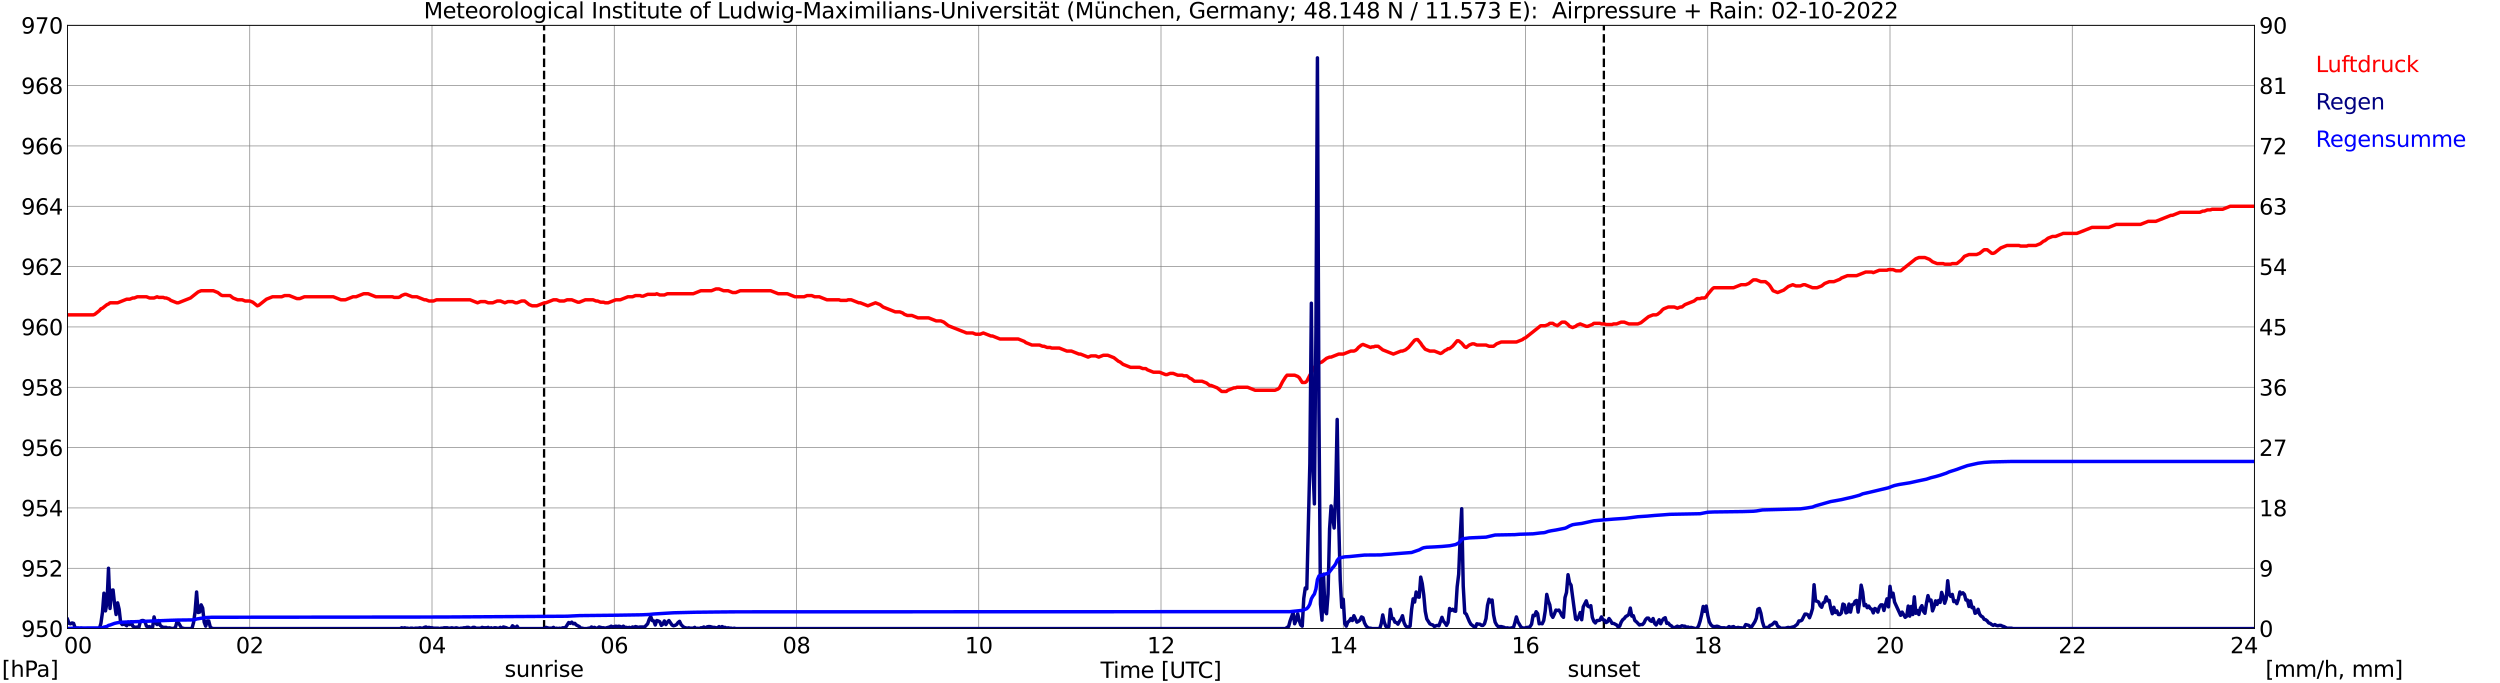 <?xml version="1.0" encoding="utf-8" standalone="no"?>
<!DOCTYPE svg PUBLIC "-//W3C//DTD SVG 1.1//EN"
  "http://www.w3.org/Graphics/SVG/1.1/DTD/svg11.dtd">
<svg xmlns:xlink="http://www.w3.org/1999/xlink" width="1085.4pt" height="296.64pt" viewBox="0 0 1085.4 296.64" xmlns="http://www.w3.org/2000/svg" version="1.1">
 <defs>
  <style type="text/css">*{stroke-linejoin: round; stroke-linecap: butt}</style>
 </defs>
 <g id="figure_1">
  <g id="patch_1">
   <path d="M 0 296.64 
L 1085.4 296.64 
L 1085.4 0 
L 0 0 
z
" style="fill: #ffffff"/>
  </g>
  <g id="axes_1">
   <g id="patch_2">
    <path d="M 29.306 272.909 
L 978.814 272.909 
L 978.814 10.976 
L 29.306 10.976 
z
" style="fill: #ffffff"/>
   </g>
   <g id="patch_3">
    <path d="M 978.814 272.909 
L 978.814 272.909 
L 978.814 10.976 
L 978.814 10.976 
z
" clip-path="url(#p41cce1a6d5)" style="fill: #d3d3d3; opacity: 0.25; stroke: #d3d3d3; stroke-linejoin: miter"/>
   </g>
   <g id="matplotlib.axis_1">
    <g id="xtick_1">
     <g id="line2d_1">
      <path d="M 29.306 272.909 
L 29.306 10.976 
" clip-path="url(#p41cce1a6d5)" style="fill: none; stroke: #808080; stroke-width: 0.3; stroke-linecap: square"/>
     </g>
     <g id="line2d_2"/>
     <g id="text_1">
      <!--    00 -->
      <g transform="translate(18.733 283.627) scale(0.095 -0.095)">
       <defs>
        <path id="DejaVuSans-20" transform="scale(0.016)"/>
        <path id="DejaVuSans-30" d="M 2034 4250 
Q 1547 4250 1301 3770 
Q 1056 3291 1056 2328 
Q 1056 1369 1301 889 
Q 1547 409 2034 409 
Q 2525 409 2770 889 
Q 3016 1369 3016 2328 
Q 3016 3291 2770 3770 
Q 2525 4250 2034 4250 
z
M 2034 4750 
Q 2819 4750 3233 4129 
Q 3647 3509 3647 2328 
Q 3647 1150 3233 529 
Q 2819 -91 2034 -91 
Q 1250 -91 836 529 
Q 422 1150 422 2328 
Q 422 3509 836 4129 
Q 1250 4750 2034 4750 
z
" transform="scale(0.016)"/>
       </defs>
       <use xlink:href="#DejaVuSans-20"/>
       <use xlink:href="#DejaVuSans-20" transform="translate(31.787 0)"/>
       <use xlink:href="#DejaVuSans-20" transform="translate(63.574 0)"/>
       <use xlink:href="#DejaVuSans-30" transform="translate(95.361 0)"/>
       <use xlink:href="#DejaVuSans-30" transform="translate(158.984 0)"/>
      </g>
     </g>
    </g>
    <g id="xtick_2">
     <g id="line2d_3">
      <path d="M 108.431 272.909 
L 108.431 10.976 
" clip-path="url(#p41cce1a6d5)" style="fill: none; stroke: #808080; stroke-width: 0.3; stroke-linecap: square"/>
     </g>
     <g id="line2d_4"/>
     <g id="text_2">
      <!-- 02 -->
      <g transform="translate(102.387 283.627) scale(0.095 -0.095)">
       <defs>
        <path id="DejaVuSans-32" d="M 1228 531 
L 3431 531 
L 3431 0 
L 469 0 
L 469 531 
Q 828 903 1448 1529 
Q 2069 2156 2228 2338 
Q 2531 2678 2651 2914 
Q 2772 3150 2772 3378 
Q 2772 3750 2511 3984 
Q 2250 4219 1831 4219 
Q 1534 4219 1204 4116 
Q 875 4013 500 3803 
L 500 4441 
Q 881 4594 1212 4672 
Q 1544 4750 1819 4750 
Q 2544 4750 2975 4387 
Q 3406 4025 3406 3419 
Q 3406 3131 3298 2873 
Q 3191 2616 2906 2266 
Q 2828 2175 2409 1742 
Q 1991 1309 1228 531 
z
" transform="scale(0.016)"/>
       </defs>
       <use xlink:href="#DejaVuSans-30"/>
       <use xlink:href="#DejaVuSans-32" transform="translate(63.623 0)"/>
      </g>
     </g>
    </g>
    <g id="xtick_3">
     <g id="line2d_5">
      <path d="M 187.557 272.909 
L 187.557 10.976 
" clip-path="url(#p41cce1a6d5)" style="fill: none; stroke: #808080; stroke-width: 0.3; stroke-linecap: square"/>
     </g>
     <g id="line2d_6"/>
     <g id="text_3">
      <!-- 04 -->
      <g transform="translate(181.513 283.627) scale(0.095 -0.095)">
       <defs>
        <path id="DejaVuSans-34" d="M 2419 4116 
L 825 1625 
L 2419 1625 
L 2419 4116 
z
M 2253 4666 
L 3047 4666 
L 3047 1625 
L 3713 1625 
L 3713 1100 
L 3047 1100 
L 3047 0 
L 2419 0 
L 2419 1100 
L 313 1100 
L 313 1709 
L 2253 4666 
z
" transform="scale(0.016)"/>
       </defs>
       <use xlink:href="#DejaVuSans-30"/>
       <use xlink:href="#DejaVuSans-34" transform="translate(63.623 0)"/>
      </g>
     </g>
    </g>
    <g id="xtick_4">
     <g id="line2d_7">
      <path d="M 266.683 272.909 
L 266.683 10.976 
" clip-path="url(#p41cce1a6d5)" style="fill: none; stroke: #808080; stroke-width: 0.3; stroke-linecap: square"/>
     </g>
     <g id="line2d_8"/>
     <g id="text_4">
      <!-- 06 -->
      <g transform="translate(260.638 283.627) scale(0.095 -0.095)">
       <defs>
        <path id="DejaVuSans-36" d="M 2113 2584 
Q 1688 2584 1439 2293 
Q 1191 2003 1191 1497 
Q 1191 994 1439 701 
Q 1688 409 2113 409 
Q 2538 409 2786 701 
Q 3034 994 3034 1497 
Q 3034 2003 2786 2293 
Q 2538 2584 2113 2584 
z
M 3366 4563 
L 3366 3988 
Q 3128 4100 2886 4159 
Q 2644 4219 2406 4219 
Q 1781 4219 1451 3797 
Q 1122 3375 1075 2522 
Q 1259 2794 1537 2939 
Q 1816 3084 2150 3084 
Q 2853 3084 3261 2657 
Q 3669 2231 3669 1497 
Q 3669 778 3244 343 
Q 2819 -91 2113 -91 
Q 1303 -91 875 529 
Q 447 1150 447 2328 
Q 447 3434 972 4092 
Q 1497 4750 2381 4750 
Q 2619 4750 2861 4703 
Q 3103 4656 3366 4563 
z
" transform="scale(0.016)"/>
       </defs>
       <use xlink:href="#DejaVuSans-30"/>
       <use xlink:href="#DejaVuSans-36" transform="translate(63.623 0)"/>
      </g>
     </g>
    </g>
    <g id="xtick_5">
     <g id="line2d_9">
      <path d="M 345.808 272.909 
L 345.808 10.976 
" clip-path="url(#p41cce1a6d5)" style="fill: none; stroke: #808080; stroke-width: 0.3; stroke-linecap: square"/>
     </g>
     <g id="line2d_10"/>
     <g id="text_5">
      <!-- 08 -->
      <g transform="translate(339.764 283.627) scale(0.095 -0.095)">
       <defs>
        <path id="DejaVuSans-38" d="M 2034 2216 
Q 1584 2216 1326 1975 
Q 1069 1734 1069 1313 
Q 1069 891 1326 650 
Q 1584 409 2034 409 
Q 2484 409 2743 651 
Q 3003 894 3003 1313 
Q 3003 1734 2745 1975 
Q 2488 2216 2034 2216 
z
M 1403 2484 
Q 997 2584 770 2862 
Q 544 3141 544 3541 
Q 544 4100 942 4425 
Q 1341 4750 2034 4750 
Q 2731 4750 3128 4425 
Q 3525 4100 3525 3541 
Q 3525 3141 3298 2862 
Q 3072 2584 2669 2484 
Q 3125 2378 3379 2068 
Q 3634 1759 3634 1313 
Q 3634 634 3220 271 
Q 2806 -91 2034 -91 
Q 1263 -91 848 271 
Q 434 634 434 1313 
Q 434 1759 690 2068 
Q 947 2378 1403 2484 
z
M 1172 3481 
Q 1172 3119 1398 2916 
Q 1625 2713 2034 2713 
Q 2441 2713 2670 2916 
Q 2900 3119 2900 3481 
Q 2900 3844 2670 4047 
Q 2441 4250 2034 4250 
Q 1625 4250 1398 4047 
Q 1172 3844 1172 3481 
z
" transform="scale(0.016)"/>
       </defs>
       <use xlink:href="#DejaVuSans-30"/>
       <use xlink:href="#DejaVuSans-38" transform="translate(63.623 0)"/>
      </g>
     </g>
    </g>
    <g id="xtick_6">
     <g id="line2d_11">
      <path d="M 424.934 272.909 
L 424.934 10.976 
" clip-path="url(#p41cce1a6d5)" style="fill: none; stroke: #808080; stroke-width: 0.3; stroke-linecap: square"/>
     </g>
     <g id="line2d_12"/>
     <g id="text_6">
      <!-- 10 -->
      <g transform="translate(418.89 283.627) scale(0.095 -0.095)">
       <defs>
        <path id="DejaVuSans-31" d="M 794 531 
L 1825 531 
L 1825 4091 
L 703 3866 
L 703 4441 
L 1819 4666 
L 2450 4666 
L 2450 531 
L 3481 531 
L 3481 0 
L 794 0 
L 794 531 
z
" transform="scale(0.016)"/>
       </defs>
       <use xlink:href="#DejaVuSans-31"/>
       <use xlink:href="#DejaVuSans-30" transform="translate(63.623 0)"/>
      </g>
     </g>
    </g>
    <g id="xtick_7">
     <g id="line2d_13">
      <path d="M 504.06 272.909 
L 504.06 10.976 
" clip-path="url(#p41cce1a6d5)" style="fill: none; stroke: #808080; stroke-width: 0.3; stroke-linecap: square"/>
     </g>
     <g id="line2d_14"/>
     <g id="text_7">
      <!-- 12 -->
      <g transform="translate(498.015 283.627) scale(0.095 -0.095)">
       <use xlink:href="#DejaVuSans-31"/>
       <use xlink:href="#DejaVuSans-32" transform="translate(63.623 0)"/>
      </g>
     </g>
    </g>
    <g id="xtick_8">
     <g id="line2d_15">
      <path d="M 583.185 272.909 
L 583.185 10.976 
" clip-path="url(#p41cce1a6d5)" style="fill: none; stroke: #808080; stroke-width: 0.3; stroke-linecap: square"/>
     </g>
     <g id="line2d_16"/>
     <g id="text_8">
      <!-- 14 -->
      <g transform="translate(577.141 283.627) scale(0.095 -0.095)">
       <use xlink:href="#DejaVuSans-31"/>
       <use xlink:href="#DejaVuSans-34" transform="translate(63.623 0)"/>
      </g>
     </g>
    </g>
    <g id="xtick_9">
     <g id="line2d_17">
      <path d="M 662.311 272.909 
L 662.311 10.976 
" clip-path="url(#p41cce1a6d5)" style="fill: none; stroke: #808080; stroke-width: 0.3; stroke-linecap: square"/>
     </g>
     <g id="line2d_18"/>
     <g id="text_9">
      <!-- 16 -->
      <g transform="translate(656.267 283.627) scale(0.095 -0.095)">
       <use xlink:href="#DejaVuSans-31"/>
       <use xlink:href="#DejaVuSans-36" transform="translate(63.623 0)"/>
      </g>
     </g>
    </g>
    <g id="xtick_10">
     <g id="line2d_19">
      <path d="M 741.437 272.909 
L 741.437 10.976 
" clip-path="url(#p41cce1a6d5)" style="fill: none; stroke: #808080; stroke-width: 0.3; stroke-linecap: square"/>
     </g>
     <g id="line2d_20"/>
     <g id="text_10">
      <!-- 18 -->
      <g transform="translate(735.392 283.627) scale(0.095 -0.095)">
       <use xlink:href="#DejaVuSans-31"/>
       <use xlink:href="#DejaVuSans-38" transform="translate(63.623 0)"/>
      </g>
     </g>
    </g>
    <g id="xtick_11">
     <g id="line2d_21">
      <path d="M 820.562 272.909 
L 820.562 10.976 
" clip-path="url(#p41cce1a6d5)" style="fill: none; stroke: #808080; stroke-width: 0.3; stroke-linecap: square"/>
     </g>
     <g id="line2d_22"/>
     <g id="text_11">
      <!-- 20 -->
      <g transform="translate(814.518 283.627) scale(0.095 -0.095)">
       <use xlink:href="#DejaVuSans-32"/>
       <use xlink:href="#DejaVuSans-30" transform="translate(63.623 0)"/>
      </g>
     </g>
    </g>
    <g id="xtick_12">
     <g id="line2d_23">
      <path d="M 899.688 272.909 
L 899.688 10.976 
" clip-path="url(#p41cce1a6d5)" style="fill: none; stroke: #808080; stroke-width: 0.3; stroke-linecap: square"/>
     </g>
     <g id="line2d_24"/>
     <g id="text_12">
      <!-- 22 -->
      <g transform="translate(893.644 283.627) scale(0.095 -0.095)">
       <use xlink:href="#DejaVuSans-32"/>
       <use xlink:href="#DejaVuSans-32" transform="translate(63.623 0)"/>
      </g>
     </g>
    </g>
    <g id="xtick_13">
     <g id="line2d_25">
      <path d="M 978.814 272.909 
L 978.814 10.976 
" clip-path="url(#p41cce1a6d5)" style="fill: none; stroke: #808080; stroke-width: 0.3; stroke-linecap: square"/>
     </g>
     <g id="line2d_26"/>
     <g id="text_13">
      <!-- 24    -->
      <g transform="translate(968.241 283.627) scale(0.095 -0.095)">
       <use xlink:href="#DejaVuSans-32"/>
       <use xlink:href="#DejaVuSans-34" transform="translate(63.623 0)"/>
       <use xlink:href="#DejaVuSans-20" transform="translate(127.246 0)"/>
       <use xlink:href="#DejaVuSans-20" transform="translate(159.033 0)"/>
       <use xlink:href="#DejaVuSans-20" transform="translate(190.82 0)"/>
      </g>
     </g>
    </g>
    <g id="text_14">
     <!-- Time [UTC] -->
     <g transform="translate(477.806 294.322) scale(0.095 -0.095)">
      <defs>
       <path id="DejaVuSans-54" d="M -19 4666 
L 3928 4666 
L 3928 4134 
L 2272 4134 
L 2272 0 
L 1638 0 
L 1638 4134 
L -19 4134 
L -19 4666 
z
" transform="scale(0.016)"/>
       <path id="DejaVuSans-69" d="M 603 3500 
L 1178 3500 
L 1178 0 
L 603 0 
L 603 3500 
z
M 603 4863 
L 1178 4863 
L 1178 4134 
L 603 4134 
L 603 4863 
z
" transform="scale(0.016)"/>
       <path id="DejaVuSans-6d" d="M 3328 2828 
Q 3544 3216 3844 3400 
Q 4144 3584 4550 3584 
Q 5097 3584 5394 3201 
Q 5691 2819 5691 2113 
L 5691 0 
L 5113 0 
L 5113 2094 
Q 5113 2597 4934 2840 
Q 4756 3084 4391 3084 
Q 3944 3084 3684 2787 
Q 3425 2491 3425 1978 
L 3425 0 
L 2847 0 
L 2847 2094 
Q 2847 2600 2669 2842 
Q 2491 3084 2119 3084 
Q 1678 3084 1418 2786 
Q 1159 2488 1159 1978 
L 1159 0 
L 581 0 
L 581 3500 
L 1159 3500 
L 1159 2956 
Q 1356 3278 1631 3431 
Q 1906 3584 2284 3584 
Q 2666 3584 2933 3390 
Q 3200 3197 3328 2828 
z
" transform="scale(0.016)"/>
       <path id="DejaVuSans-65" d="M 3597 1894 
L 3597 1613 
L 953 1613 
Q 991 1019 1311 708 
Q 1631 397 2203 397 
Q 2534 397 2845 478 
Q 3156 559 3463 722 
L 3463 178 
Q 3153 47 2828 -22 
Q 2503 -91 2169 -91 
Q 1331 -91 842 396 
Q 353 884 353 1716 
Q 353 2575 817 3079 
Q 1281 3584 2069 3584 
Q 2775 3584 3186 3129 
Q 3597 2675 3597 1894 
z
M 3022 2063 
Q 3016 2534 2758 2815 
Q 2500 3097 2075 3097 
Q 1594 3097 1305 2825 
Q 1016 2553 972 2059 
L 3022 2063 
z
" transform="scale(0.016)"/>
       <path id="DejaVuSans-5b" d="M 550 4863 
L 1875 4863 
L 1875 4416 
L 1125 4416 
L 1125 -397 
L 1875 -397 
L 1875 -844 
L 550 -844 
L 550 4863 
z
" transform="scale(0.016)"/>
       <path id="DejaVuSans-55" d="M 556 4666 
L 1191 4666 
L 1191 1831 
Q 1191 1081 1462 751 
Q 1734 422 2344 422 
Q 2950 422 3222 751 
Q 3494 1081 3494 1831 
L 3494 4666 
L 4128 4666 
L 4128 1753 
Q 4128 841 3676 375 
Q 3225 -91 2344 -91 
Q 1459 -91 1007 375 
Q 556 841 556 1753 
L 556 4666 
z
" transform="scale(0.016)"/>
       <path id="DejaVuSans-43" d="M 4122 4306 
L 4122 3641 
Q 3803 3938 3442 4084 
Q 3081 4231 2675 4231 
Q 1875 4231 1450 3742 
Q 1025 3253 1025 2328 
Q 1025 1406 1450 917 
Q 1875 428 2675 428 
Q 3081 428 3442 575 
Q 3803 722 4122 1019 
L 4122 359 
Q 3791 134 3420 21 
Q 3050 -91 2638 -91 
Q 1578 -91 968 557 
Q 359 1206 359 2328 
Q 359 3453 968 4101 
Q 1578 4750 2638 4750 
Q 3056 4750 3426 4639 
Q 3797 4528 4122 4306 
z
" transform="scale(0.016)"/>
       <path id="DejaVuSans-5d" d="M 1947 4863 
L 1947 -844 
L 622 -844 
L 622 -397 
L 1369 -397 
L 1369 4416 
L 622 4416 
L 622 4863 
L 1947 4863 
z
" transform="scale(0.016)"/>
      </defs>
      <use xlink:href="#DejaVuSans-54"/>
      <use xlink:href="#DejaVuSans-69" transform="translate(57.959 0)"/>
      <use xlink:href="#DejaVuSans-6d" transform="translate(85.742 0)"/>
      <use xlink:href="#DejaVuSans-65" transform="translate(183.154 0)"/>
      <use xlink:href="#DejaVuSans-20" transform="translate(244.678 0)"/>
      <use xlink:href="#DejaVuSans-5b" transform="translate(276.465 0)"/>
      <use xlink:href="#DejaVuSans-55" transform="translate(315.479 0)"/>
      <use xlink:href="#DejaVuSans-54" transform="translate(388.672 0)"/>
      <use xlink:href="#DejaVuSans-43" transform="translate(443.881 0)"/>
      <use xlink:href="#DejaVuSans-5d" transform="translate(513.705 0)"/>
     </g>
    </g>
   </g>
   <g id="matplotlib.axis_2">
    <g id="ytick_1">
     <g id="line2d_27">
      <path d="M 29.306 272.909 
L 978.814 272.909 
" clip-path="url(#p41cce1a6d5)" style="fill: none; stroke: #808080; stroke-width: 0.3; stroke-linecap: square"/>
     </g>
     <g id="line2d_28"/>
     <g id="text_15">
      <!-- 950 -->
      <g transform="translate(9.173 276.518) scale(0.095 -0.095)">
       <defs>
        <path id="DejaVuSans-39" d="M 703 97 
L 703 672 
Q 941 559 1184 500 
Q 1428 441 1663 441 
Q 2288 441 2617 861 
Q 2947 1281 2994 2138 
Q 2813 1869 2534 1725 
Q 2256 1581 1919 1581 
Q 1219 1581 811 2004 
Q 403 2428 403 3163 
Q 403 3881 828 4315 
Q 1253 4750 1959 4750 
Q 2769 4750 3195 4129 
Q 3622 3509 3622 2328 
Q 3622 1225 3098 567 
Q 2575 -91 1691 -91 
Q 1453 -91 1209 -44 
Q 966 3 703 97 
z
M 1959 2075 
Q 2384 2075 2632 2365 
Q 2881 2656 2881 3163 
Q 2881 3666 2632 3958 
Q 2384 4250 1959 4250 
Q 1534 4250 1286 3958 
Q 1038 3666 1038 3163 
Q 1038 2656 1286 2365 
Q 1534 2075 1959 2075 
z
" transform="scale(0.016)"/>
        <path id="DejaVuSans-35" d="M 691 4666 
L 3169 4666 
L 3169 4134 
L 1269 4134 
L 1269 2991 
Q 1406 3038 1543 3061 
Q 1681 3084 1819 3084 
Q 2600 3084 3056 2656 
Q 3513 2228 3513 1497 
Q 3513 744 3044 326 
Q 2575 -91 1722 -91 
Q 1428 -91 1123 -41 
Q 819 9 494 109 
L 494 744 
Q 775 591 1075 516 
Q 1375 441 1709 441 
Q 2250 441 2565 725 
Q 2881 1009 2881 1497 
Q 2881 1984 2565 2268 
Q 2250 2553 1709 2553 
Q 1456 2553 1204 2497 
Q 953 2441 691 2322 
L 691 4666 
z
" transform="scale(0.016)"/>
       </defs>
       <use xlink:href="#DejaVuSans-39"/>
       <use xlink:href="#DejaVuSans-35" transform="translate(63.623 0)"/>
       <use xlink:href="#DejaVuSans-30" transform="translate(127.246 0)"/>
      </g>
     </g>
    </g>
    <g id="ytick_2">
     <g id="line2d_29">
      <path d="M 29.306 246.715 
L 978.814 246.715 
" clip-path="url(#p41cce1a6d5)" style="fill: none; stroke: #808080; stroke-width: 0.3; stroke-linecap: square"/>
     </g>
     <g id="line2d_30"/>
     <g id="text_16">
      <!-- 952 -->
      <g transform="translate(9.173 250.325) scale(0.095 -0.095)">
       <use xlink:href="#DejaVuSans-39"/>
       <use xlink:href="#DejaVuSans-35" transform="translate(63.623 0)"/>
       <use xlink:href="#DejaVuSans-32" transform="translate(127.246 0)"/>
      </g>
     </g>
    </g>
    <g id="ytick_3">
     <g id="line2d_31">
      <path d="M 29.306 220.522 
L 978.814 220.522 
" clip-path="url(#p41cce1a6d5)" style="fill: none; stroke: #808080; stroke-width: 0.3; stroke-linecap: square"/>
     </g>
     <g id="line2d_32"/>
     <g id="text_17">
      <!-- 954 -->
      <g transform="translate(9.173 224.131) scale(0.095 -0.095)">
       <use xlink:href="#DejaVuSans-39"/>
       <use xlink:href="#DejaVuSans-35" transform="translate(63.623 0)"/>
       <use xlink:href="#DejaVuSans-34" transform="translate(127.246 0)"/>
      </g>
     </g>
    </g>
    <g id="ytick_4">
     <g id="line2d_33">
      <path d="M 29.306 194.329 
L 978.814 194.329 
" clip-path="url(#p41cce1a6d5)" style="fill: none; stroke: #808080; stroke-width: 0.3; stroke-linecap: square"/>
     </g>
     <g id="line2d_34"/>
     <g id="text_18">
      <!-- 956 -->
      <g transform="translate(9.173 197.938) scale(0.095 -0.095)">
       <use xlink:href="#DejaVuSans-39"/>
       <use xlink:href="#DejaVuSans-35" transform="translate(63.623 0)"/>
       <use xlink:href="#DejaVuSans-36" transform="translate(127.246 0)"/>
      </g>
     </g>
    </g>
    <g id="ytick_5">
     <g id="line2d_35">
      <path d="M 29.306 168.136 
L 978.814 168.136 
" clip-path="url(#p41cce1a6d5)" style="fill: none; stroke: #808080; stroke-width: 0.3; stroke-linecap: square"/>
     </g>
     <g id="line2d_36"/>
     <g id="text_19">
      <!-- 958 -->
      <g transform="translate(9.173 171.745) scale(0.095 -0.095)">
       <use xlink:href="#DejaVuSans-39"/>
       <use xlink:href="#DejaVuSans-35" transform="translate(63.623 0)"/>
       <use xlink:href="#DejaVuSans-38" transform="translate(127.246 0)"/>
      </g>
     </g>
    </g>
    <g id="ytick_6">
     <g id="line2d_37">
      <path d="M 29.306 141.942 
L 978.814 141.942 
" clip-path="url(#p41cce1a6d5)" style="fill: none; stroke: #808080; stroke-width: 0.3; stroke-linecap: square"/>
     </g>
     <g id="line2d_38"/>
     <g id="text_20">
      <!-- 960 -->
      <g transform="translate(9.173 145.551) scale(0.095 -0.095)">
       <use xlink:href="#DejaVuSans-39"/>
       <use xlink:href="#DejaVuSans-36" transform="translate(63.623 0)"/>
       <use xlink:href="#DejaVuSans-30" transform="translate(127.246 0)"/>
      </g>
     </g>
    </g>
    <g id="ytick_7">
     <g id="line2d_39">
      <path d="M 29.306 115.749 
L 978.814 115.749 
" clip-path="url(#p41cce1a6d5)" style="fill: none; stroke: #808080; stroke-width: 0.3; stroke-linecap: square"/>
     </g>
     <g id="line2d_40"/>
     <g id="text_21">
      <!-- 962 -->
      <g transform="translate(9.173 119.358) scale(0.095 -0.095)">
       <use xlink:href="#DejaVuSans-39"/>
       <use xlink:href="#DejaVuSans-36" transform="translate(63.623 0)"/>
       <use xlink:href="#DejaVuSans-32" transform="translate(127.246 0)"/>
      </g>
     </g>
    </g>
    <g id="ytick_8">
     <g id="line2d_41">
      <path d="M 29.306 89.556 
L 978.814 89.556 
" clip-path="url(#p41cce1a6d5)" style="fill: none; stroke: #808080; stroke-width: 0.3; stroke-linecap: square"/>
     </g>
     <g id="line2d_42"/>
     <g id="text_22">
      <!-- 964 -->
      <g transform="translate(9.173 93.165) scale(0.095 -0.095)">
       <use xlink:href="#DejaVuSans-39"/>
       <use xlink:href="#DejaVuSans-36" transform="translate(63.623 0)"/>
       <use xlink:href="#DejaVuSans-34" transform="translate(127.246 0)"/>
      </g>
     </g>
    </g>
    <g id="ytick_9">
     <g id="line2d_43">
      <path d="M 29.306 63.362 
L 978.814 63.362 
" clip-path="url(#p41cce1a6d5)" style="fill: none; stroke: #808080; stroke-width: 0.3; stroke-linecap: square"/>
     </g>
     <g id="line2d_44"/>
     <g id="text_23">
      <!-- 966 -->
      <g transform="translate(9.173 66.972) scale(0.095 -0.095)">
       <use xlink:href="#DejaVuSans-39"/>
       <use xlink:href="#DejaVuSans-36" transform="translate(63.623 0)"/>
       <use xlink:href="#DejaVuSans-36" transform="translate(127.246 0)"/>
      </g>
     </g>
    </g>
    <g id="ytick_10">
     <g id="line2d_45">
      <path d="M 29.306 37.169 
L 978.814 37.169 
" clip-path="url(#p41cce1a6d5)" style="fill: none; stroke: #808080; stroke-width: 0.3; stroke-linecap: square"/>
     </g>
     <g id="line2d_46"/>
     <g id="text_24">
      <!-- 968 -->
      <g transform="translate(9.173 40.778) scale(0.095 -0.095)">
       <use xlink:href="#DejaVuSans-39"/>
       <use xlink:href="#DejaVuSans-36" transform="translate(63.623 0)"/>
       <use xlink:href="#DejaVuSans-38" transform="translate(127.246 0)"/>
      </g>
     </g>
    </g>
    <g id="ytick_11">
     <g id="line2d_47">
      <path d="M 29.306 10.976 
L 978.814 10.976 
" clip-path="url(#p41cce1a6d5)" style="fill: none; stroke: #808080; stroke-width: 0.3; stroke-linecap: square"/>
     </g>
     <g id="line2d_48"/>
     <g id="text_25">
      <!-- 970 -->
      <g transform="translate(9.173 14.585) scale(0.095 -0.095)">
       <defs>
        <path id="DejaVuSans-37" d="M 525 4666 
L 3525 4666 
L 3525 4397 
L 1831 0 
L 1172 0 
L 2766 4134 
L 525 4134 
L 525 4666 
z
" transform="scale(0.016)"/>
       </defs>
       <use xlink:href="#DejaVuSans-39"/>
       <use xlink:href="#DejaVuSans-37" transform="translate(63.623 0)"/>
       <use xlink:href="#DejaVuSans-30" transform="translate(127.246 0)"/>
      </g>
     </g>
    </g>
   </g>
   <g id="line2d_49">
    <path d="M 236.219 272.909 
L 236.219 10.976 
" clip-path="url(#p41cce1a6d5)" style="fill: none; stroke-dasharray: 3.7,1.6; stroke-dashoffset: 0; stroke: #000000"/>
   </g>
   <g id="line2d_50">
    <path d="M 696.335 272.909 
L 696.335 10.976 
" clip-path="url(#p41cce1a6d5)" style="fill: none; stroke-dasharray: 3.7,1.6; stroke-dashoffset: 0; stroke: #000000"/>
   </g>
   <g id="line2d_51">
    <path d="M 29.306 136.704 
L 40.515 136.704 
L 41.175 136.442 
L 43.153 134.87 
L 43.812 134.084 
L 44.472 133.822 
L 46.45 132.251 
L 47.109 131.989 
L 47.768 131.465 
L 51.065 131.465 
L 55.022 129.893 
L 56.34 129.893 
L 57.659 129.369 
L 58.319 129.369 
L 59.637 128.846 
L 63.594 128.846 
L 64.912 129.369 
L 66.89 129.369 
L 68.209 128.846 
L 68.869 129.108 
L 70.847 129.108 
L 71.506 129.369 
L 72.166 129.369 
L 73.484 129.893 
L 74.144 130.417 
L 76.781 131.465 
L 77.441 131.465 
L 82.716 129.369 
L 86.013 126.75 
L 87.331 126.226 
L 92.606 126.226 
L 94.584 127.012 
L 95.903 128.06 
L 96.563 128.322 
L 99.86 128.322 
L 101.178 129.369 
L 103.156 130.155 
L 105.135 130.155 
L 106.453 130.679 
L 108.431 130.679 
L 109.75 131.203 
L 111.728 132.775 
L 112.388 132.513 
L 115.685 129.893 
L 118.322 128.846 
L 122.278 128.846 
L 123.597 128.322 
L 125.575 128.322 
L 128.872 129.631 
L 130.191 129.631 
L 132.169 128.846 
L 144.697 128.846 
L 147.994 130.155 
L 149.972 130.155 
L 153.269 128.846 
L 154.588 128.846 
L 157.885 127.536 
L 159.863 127.536 
L 163.16 128.846 
L 170.413 128.846 
L 171.073 129.108 
L 173.051 129.108 
L 173.71 128.846 
L 174.37 128.322 
L 175.688 127.798 
L 176.348 127.798 
L 178.985 128.846 
L 180.963 128.846 
L 184.26 130.155 
L 184.92 130.155 
L 186.238 130.679 
L 188.216 130.679 
L 189.535 130.155 
L 204.042 130.155 
L 207.339 131.465 
L 208.657 130.941 
L 210.635 130.941 
L 211.954 131.465 
L 213.932 131.465 
L 215.91 130.679 
L 217.229 130.679 
L 219.207 131.465 
L 220.526 130.941 
L 222.504 130.941 
L 223.823 131.465 
L 224.482 131.465 
L 226.461 130.679 
L 227.779 130.679 
L 229.757 132.251 
L 231.076 132.775 
L 233.054 132.775 
L 236.351 131.465 
L 237.011 131.465 
L 240.308 130.155 
L 241.626 130.155 
L 242.945 130.679 
L 244.923 130.679 
L 246.242 130.155 
L 248.22 130.155 
L 250.858 131.203 
L 251.517 131.203 
L 254.155 130.155 
L 257.451 130.155 
L 258.77 130.679 
L 259.43 130.679 
L 260.748 131.203 
L 262.067 131.203 
L 262.726 131.465 
L 264.045 131.465 
L 267.342 130.155 
L 269.32 130.155 
L 272.617 128.846 
L 274.595 128.846 
L 275.914 128.322 
L 277.892 128.322 
L 278.552 128.584 
L 279.211 128.584 
L 281.189 127.798 
L 284.486 127.798 
L 285.145 127.536 
L 286.464 128.06 
L 288.442 128.06 
L 289.761 127.536 
L 300.971 127.536 
L 304.267 126.226 
L 308.883 126.226 
L 310.861 125.44 
L 312.18 125.44 
L 314.158 126.226 
L 316.136 126.226 
L 318.114 127.012 
L 319.433 127.012 
L 321.411 126.226 
L 334.599 126.226 
L 337.896 127.536 
L 341.852 127.536 
L 345.149 128.846 
L 349.105 128.846 
L 350.424 128.322 
L 352.402 128.322 
L 353.721 128.846 
L 355.699 128.846 
L 358.996 130.155 
L 364.271 130.155 
L 364.93 130.417 
L 367.568 130.417 
L 368.227 130.155 
L 369.546 130.155 
L 372.843 131.465 
L 373.502 131.465 
L 376.799 132.775 
L 380.096 131.465 
L 382.074 132.251 
L 383.393 133.298 
L 388.668 135.394 
L 390.646 135.394 
L 391.965 135.918 
L 392.624 136.442 
L 393.943 136.966 
L 395.921 136.966 
L 398.559 138.013 
L 403.175 138.013 
L 406.471 139.323 
L 408.45 139.323 
L 409.768 139.847 
L 411.746 141.418 
L 419.659 144.562 
L 422.297 144.562 
L 423.615 145.085 
L 425.593 145.085 
L 426.912 144.562 
L 430.209 145.871 
L 430.869 145.871 
L 434.165 147.181 
L 442.078 147.181 
L 444.716 148.229 
L 445.375 148.753 
L 448.012 149.8 
L 451.309 149.8 
L 452.628 150.324 
L 453.287 150.324 
L 454.606 150.848 
L 455.925 150.848 
L 456.584 151.11 
L 459.881 151.11 
L 463.178 152.42 
L 465.156 152.42 
L 468.453 153.729 
L 469.113 153.729 
L 472.409 155.039 
L 473.728 154.515 
L 475.706 154.515 
L 477.025 155.039 
L 479.003 154.253 
L 480.981 154.253 
L 483.619 155.301 
L 485.597 156.872 
L 486.256 157.134 
L 487.575 158.182 
L 490.872 159.492 
L 494.828 159.492 
L 496.147 160.016 
L 497.466 160.016 
L 498.125 160.539 
L 500.763 161.587 
L 503.4 161.587 
L 506.038 162.635 
L 506.697 162.635 
L 508.016 162.111 
L 509.335 162.111 
L 511.313 162.897 
L 513.291 162.897 
L 513.95 163.159 
L 515.269 163.159 
L 516.588 164.207 
L 517.247 164.468 
L 518.566 165.516 
L 521.863 165.516 
L 523.841 166.302 
L 525.16 167.35 
L 525.819 167.35 
L 528.457 168.397 
L 530.435 169.969 
L 532.413 169.969 
L 533.073 169.445 
L 535.71 168.397 
L 536.369 168.397 
L 537.029 168.136 
L 541.644 168.136 
L 544.941 169.445 
L 553.513 169.445 
L 554.832 168.921 
L 555.491 168.397 
L 556.81 165.778 
L 558.129 163.683 
L 558.788 162.897 
L 562.085 162.897 
L 563.404 163.421 
L 564.063 163.945 
L 565.382 166.04 
L 566.701 166.04 
L 567.36 165.516 
L 568.679 162.897 
L 569.338 161.849 
L 569.998 160.539 
L 570.657 159.492 
L 571.976 157.92 
L 573.954 157.134 
L 575.932 155.563 
L 577.251 155.039 
L 577.91 155.039 
L 581.207 153.729 
L 583.185 153.729 
L 586.482 152.42 
L 587.801 152.42 
L 588.46 152.158 
L 589.12 151.634 
L 589.779 150.848 
L 591.098 149.8 
L 591.757 149.538 
L 595.054 150.848 
L 595.714 150.586 
L 596.373 150.586 
L 597.032 150.324 
L 598.351 150.324 
L 600.329 151.896 
L 604.945 153.729 
L 608.242 152.42 
L 608.901 152.42 
L 610.22 151.896 
L 611.539 150.848 
L 614.176 147.705 
L 614.836 147.443 
L 615.495 147.443 
L 616.814 149.014 
L 617.473 150.062 
L 618.792 151.634 
L 620.77 152.42 
L 622.748 152.42 
L 625.386 153.467 
L 626.045 153.205 
L 627.364 152.158 
L 628.023 151.896 
L 628.683 151.372 
L 629.342 151.372 
L 630.661 150.324 
L 632.639 147.967 
L 633.298 147.967 
L 634.617 149.014 
L 635.936 150.586 
L 636.595 150.848 
L 637.914 149.8 
L 639.233 149.276 
L 639.892 149.276 
L 641.211 149.8 
L 645.167 149.8 
L 646.486 150.324 
L 648.464 150.324 
L 649.783 149.276 
L 651.761 148.491 
L 658.355 148.491 
L 660.992 147.443 
L 661.652 146.919 
L 662.311 146.657 
L 668.905 141.418 
L 670.883 141.418 
L 672.202 140.895 
L 672.861 140.371 
L 674.18 140.371 
L 674.839 140.895 
L 676.158 141.418 
L 678.136 139.847 
L 679.455 139.847 
L 680.774 140.895 
L 681.433 141.68 
L 682.752 142.204 
L 684.071 141.68 
L 684.73 141.156 
L 686.049 140.633 
L 688.686 141.68 
L 689.346 141.68 
L 691.324 140.895 
L 691.983 140.371 
L 694.621 140.371 
L 695.28 140.633 
L 696.599 140.633 
L 697.258 140.895 
L 699.896 140.895 
L 700.555 140.633 
L 701.874 140.633 
L 703.852 139.847 
L 705.171 139.847 
L 707.149 140.633 
L 711.105 140.633 
L 712.424 140.109 
L 715.721 137.489 
L 717.699 136.704 
L 719.018 136.704 
L 719.677 136.442 
L 720.996 135.394 
L 721.655 134.608 
L 722.315 134.084 
L 724.293 133.298 
L 726.93 133.298 
L 728.249 133.822 
L 729.568 133.298 
L 730.227 133.298 
L 731.546 132.251 
L 735.502 130.679 
L 736.821 129.631 
L 738.14 129.631 
L 738.799 129.369 
L 740.118 129.369 
L 740.777 128.846 
L 741.437 127.798 
L 743.415 125.44 
L 744.074 124.917 
L 752.646 124.917 
L 755.943 123.607 
L 757.921 123.607 
L 759.24 123.083 
L 761.218 121.511 
L 762.537 121.511 
L 764.515 122.297 
L 766.493 122.297 
L 767.812 123.345 
L 768.471 124.131 
L 769.79 126.226 
L 771.768 127.012 
L 774.406 125.964 
L 776.384 124.393 
L 778.362 123.607 
L 779.681 124.131 
L 781.659 124.131 
L 782.978 123.607 
L 783.637 123.607 
L 786.934 124.917 
L 788.912 124.917 
L 790.89 124.131 
L 792.209 123.083 
L 794.187 122.297 
L 796.165 122.297 
L 798.803 121.25 
L 799.462 120.726 
L 802.1 119.678 
L 806.056 119.678 
L 810.012 118.106 
L 812.65 118.106 
L 813.309 118.368 
L 815.947 117.321 
L 819.244 117.321 
L 819.903 117.059 
L 821.881 117.059 
L 823.2 117.582 
L 825.178 117.582 
L 831.772 112.344 
L 833.091 111.82 
L 835.728 111.82 
L 837.706 112.606 
L 839.025 113.653 
L 841.003 114.439 
L 843.641 114.439 
L 844.3 114.701 
L 846.938 114.701 
L 847.597 114.439 
L 849.575 114.439 
L 851.553 112.868 
L 852.872 111.296 
L 854.85 110.51 
L 858.147 110.51 
L 859.466 109.986 
L 861.444 108.415 
L 862.763 108.415 
L 864.741 109.986 
L 865.4 109.986 
L 866.06 109.724 
L 868.697 107.629 
L 871.335 106.581 
L 876.61 106.581 
L 877.269 106.843 
L 879.907 106.843 
L 880.566 106.581 
L 883.863 106.581 
L 885.841 105.795 
L 887.16 104.748 
L 887.819 104.486 
L 889.138 103.438 
L 891.116 102.652 
L 892.435 102.652 
L 895.732 101.343 
L 901.666 101.343 
L 908.26 98.723 
L 915.513 98.723 
L 918.81 97.414 
L 929.36 97.414 
L 932.657 96.104 
L 935.954 96.104 
L 942.548 93.485 
L 943.207 93.485 
L 946.504 92.175 
L 955.076 92.175 
L 956.395 91.651 
L 957.054 91.651 
L 958.373 91.127 
L 959.692 91.127 
L 960.351 90.865 
L 964.967 90.865 
L 968.264 89.556 
L 978.154 89.556 
L 978.154 89.556 
" clip-path="url(#p41cce1a6d5)" style="fill: none; stroke: #ff0000; stroke-width: 1.5; stroke-linecap: square"/>
   </g>
   <g id="patch_4">
    <path d="M 29.306 272.909 
L 29.306 10.976 
" style="fill: none; stroke: #000000; stroke-width: 0.3; stroke-linejoin: miter; stroke-linecap: square"/>
   </g>
   <g id="patch_5">
    <path d="M 978.814 272.909 
L 978.814 10.976 
" style="fill: none; stroke: #000000; stroke-width: 0.3; stroke-linejoin: miter; stroke-linecap: square"/>
   </g>
   <g id="patch_6">
    <path d="M 29.306 272.909 
L 978.814 272.909 
" style="fill: none; stroke: #000000; stroke-width: 0.3; stroke-linejoin: miter; stroke-linecap: square"/>
   </g>
   <g id="patch_7">
    <path d="M 29.306 10.976 
L 978.814 10.976 
" style="fill: none; stroke: #000000; stroke-width: 0.3; stroke-linejoin: miter; stroke-linecap: square"/>
   </g>
   <g id="text_26">
    <!-- sunrise -->
    <g transform="translate(219.055 293.863) scale(0.095 -0.095)">
     <defs>
      <path id="DejaVuSans-73" d="M 2834 3397 
L 2834 2853 
Q 2591 2978 2328 3040 
Q 2066 3103 1784 3103 
Q 1356 3103 1142 2972 
Q 928 2841 928 2578 
Q 928 2378 1081 2264 
Q 1234 2150 1697 2047 
L 1894 2003 
Q 2506 1872 2764 1633 
Q 3022 1394 3022 966 
Q 3022 478 2636 193 
Q 2250 -91 1575 -91 
Q 1294 -91 989 -36 
Q 684 19 347 128 
L 347 722 
Q 666 556 975 473 
Q 1284 391 1588 391 
Q 1994 391 2212 530 
Q 2431 669 2431 922 
Q 2431 1156 2273 1281 
Q 2116 1406 1581 1522 
L 1381 1569 
Q 847 1681 609 1914 
Q 372 2147 372 2553 
Q 372 3047 722 3315 
Q 1072 3584 1716 3584 
Q 2034 3584 2315 3537 
Q 2597 3491 2834 3397 
z
" transform="scale(0.016)"/>
      <path id="DejaVuSans-75" d="M 544 1381 
L 544 3500 
L 1119 3500 
L 1119 1403 
Q 1119 906 1312 657 
Q 1506 409 1894 409 
Q 2359 409 2629 706 
Q 2900 1003 2900 1516 
L 2900 3500 
L 3475 3500 
L 3475 0 
L 2900 0 
L 2900 538 
Q 2691 219 2414 64 
Q 2138 -91 1772 -91 
Q 1169 -91 856 284 
Q 544 659 544 1381 
z
M 1991 3584 
L 1991 3584 
z
" transform="scale(0.016)"/>
      <path id="DejaVuSans-6e" d="M 3513 2113 
L 3513 0 
L 2938 0 
L 2938 2094 
Q 2938 2591 2744 2837 
Q 2550 3084 2163 3084 
Q 1697 3084 1428 2787 
Q 1159 2491 1159 1978 
L 1159 0 
L 581 0 
L 581 3500 
L 1159 3500 
L 1159 2956 
Q 1366 3272 1645 3428 
Q 1925 3584 2291 3584 
Q 2894 3584 3203 3211 
Q 3513 2838 3513 2113 
z
" transform="scale(0.016)"/>
      <path id="DejaVuSans-72" d="M 2631 2963 
Q 2534 3019 2420 3045 
Q 2306 3072 2169 3072 
Q 1681 3072 1420 2755 
Q 1159 2438 1159 1844 
L 1159 0 
L 581 0 
L 581 3500 
L 1159 3500 
L 1159 2956 
Q 1341 3275 1631 3429 
Q 1922 3584 2338 3584 
Q 2397 3584 2469 3576 
Q 2541 3569 2628 3553 
L 2631 2963 
z
" transform="scale(0.016)"/>
     </defs>
     <use xlink:href="#DejaVuSans-73"/>
     <use xlink:href="#DejaVuSans-75" transform="translate(52.1 0)"/>
     <use xlink:href="#DejaVuSans-6e" transform="translate(115.479 0)"/>
     <use xlink:href="#DejaVuSans-72" transform="translate(178.857 0)"/>
     <use xlink:href="#DejaVuSans-69" transform="translate(219.971 0)"/>
     <use xlink:href="#DejaVuSans-73" transform="translate(247.754 0)"/>
     <use xlink:href="#DejaVuSans-65" transform="translate(299.854 0)"/>
    </g>
   </g>
   <g id="text_27">
    <!-- sunset -->
    <g transform="translate(680.581 293.863) scale(0.095 -0.095)">
     <defs>
      <path id="DejaVuSans-74" d="M 1172 4494 
L 1172 3500 
L 2356 3500 
L 2356 3053 
L 1172 3053 
L 1172 1153 
Q 1172 725 1289 603 
Q 1406 481 1766 481 
L 2356 481 
L 2356 0 
L 1766 0 
Q 1100 0 847 248 
Q 594 497 594 1153 
L 594 3053 
L 172 3053 
L 172 3500 
L 594 3500 
L 594 4494 
L 1172 4494 
z
" transform="scale(0.016)"/>
     </defs>
     <use xlink:href="#DejaVuSans-73"/>
     <use xlink:href="#DejaVuSans-75" transform="translate(52.1 0)"/>
     <use xlink:href="#DejaVuSans-6e" transform="translate(115.479 0)"/>
     <use xlink:href="#DejaVuSans-73" transform="translate(178.857 0)"/>
     <use xlink:href="#DejaVuSans-65" transform="translate(230.957 0)"/>
     <use xlink:href="#DejaVuSans-74" transform="translate(292.48 0)"/>
    </g>
   </g>
   <g id="text_28">
    <!-- [hPa] -->
    <g transform="translate(0.821 293.863) scale(0.095 -0.095)">
     <defs>
      <path id="DejaVuSans-68" d="M 3513 2113 
L 3513 0 
L 2938 0 
L 2938 2094 
Q 2938 2591 2744 2837 
Q 2550 3084 2163 3084 
Q 1697 3084 1428 2787 
Q 1159 2491 1159 1978 
L 1159 0 
L 581 0 
L 581 4863 
L 1159 4863 
L 1159 2956 
Q 1366 3272 1645 3428 
Q 1925 3584 2291 3584 
Q 2894 3584 3203 3211 
Q 3513 2838 3513 2113 
z
" transform="scale(0.016)"/>
      <path id="DejaVuSans-50" d="M 1259 4147 
L 1259 2394 
L 2053 2394 
Q 2494 2394 2734 2622 
Q 2975 2850 2975 3272 
Q 2975 3691 2734 3919 
Q 2494 4147 2053 4147 
L 1259 4147 
z
M 628 4666 
L 2053 4666 
Q 2838 4666 3239 4311 
Q 3641 3956 3641 3272 
Q 3641 2581 3239 2228 
Q 2838 1875 2053 1875 
L 1259 1875 
L 1259 0 
L 628 0 
L 628 4666 
z
" transform="scale(0.016)"/>
      <path id="DejaVuSans-61" d="M 2194 1759 
Q 1497 1759 1228 1600 
Q 959 1441 959 1056 
Q 959 750 1161 570 
Q 1363 391 1709 391 
Q 2188 391 2477 730 
Q 2766 1069 2766 1631 
L 2766 1759 
L 2194 1759 
z
M 3341 1997 
L 3341 0 
L 2766 0 
L 2766 531 
Q 2569 213 2275 61 
Q 1981 -91 1556 -91 
Q 1019 -91 701 211 
Q 384 513 384 1019 
Q 384 1609 779 1909 
Q 1175 2209 1959 2209 
L 2766 2209 
L 2766 2266 
Q 2766 2663 2505 2880 
Q 2244 3097 1772 3097 
Q 1472 3097 1187 3025 
Q 903 2953 641 2809 
L 641 3341 
Q 956 3463 1253 3523 
Q 1550 3584 1831 3584 
Q 2591 3584 2966 3190 
Q 3341 2797 3341 1997 
z
" transform="scale(0.016)"/>
     </defs>
     <use xlink:href="#DejaVuSans-5b"/>
     <use xlink:href="#DejaVuSans-68" transform="translate(39.014 0)"/>
     <use xlink:href="#DejaVuSans-50" transform="translate(102.393 0)"/>
     <use xlink:href="#DejaVuSans-61" transform="translate(158.195 0)"/>
     <use xlink:href="#DejaVuSans-5d" transform="translate(219.475 0)"/>
    </g>
   </g>
   <g id="text_29">
    <!-- Luftdruck -->
    <g style="fill: #ff0000" transform="translate(1005.4 31.291) scale(0.095 -0.095)">
     <defs>
      <path id="DejaVuSans-4c" d="M 628 4666 
L 1259 4666 
L 1259 531 
L 3531 531 
L 3531 0 
L 628 0 
L 628 4666 
z
" transform="scale(0.016)"/>
      <path id="DejaVuSans-66" d="M 2375 4863 
L 2375 4384 
L 1825 4384 
Q 1516 4384 1395 4259 
Q 1275 4134 1275 3809 
L 1275 3500 
L 2222 3500 
L 2222 3053 
L 1275 3053 
L 1275 0 
L 697 0 
L 697 3053 
L 147 3053 
L 147 3500 
L 697 3500 
L 697 3744 
Q 697 4328 969 4595 
Q 1241 4863 1831 4863 
L 2375 4863 
z
" transform="scale(0.016)"/>
      <path id="DejaVuSans-64" d="M 2906 2969 
L 2906 4863 
L 3481 4863 
L 3481 0 
L 2906 0 
L 2906 525 
Q 2725 213 2448 61 
Q 2172 -91 1784 -91 
Q 1150 -91 751 415 
Q 353 922 353 1747 
Q 353 2572 751 3078 
Q 1150 3584 1784 3584 
Q 2172 3584 2448 3432 
Q 2725 3281 2906 2969 
z
M 947 1747 
Q 947 1113 1208 752 
Q 1469 391 1925 391 
Q 2381 391 2643 752 
Q 2906 1113 2906 1747 
Q 2906 2381 2643 2742 
Q 2381 3103 1925 3103 
Q 1469 3103 1208 2742 
Q 947 2381 947 1747 
z
" transform="scale(0.016)"/>
      <path id="DejaVuSans-63" d="M 3122 3366 
L 3122 2828 
Q 2878 2963 2633 3030 
Q 2388 3097 2138 3097 
Q 1578 3097 1268 2742 
Q 959 2388 959 1747 
Q 959 1106 1268 751 
Q 1578 397 2138 397 
Q 2388 397 2633 464 
Q 2878 531 3122 666 
L 3122 134 
Q 2881 22 2623 -34 
Q 2366 -91 2075 -91 
Q 1284 -91 818 406 
Q 353 903 353 1747 
Q 353 2603 823 3093 
Q 1294 3584 2113 3584 
Q 2378 3584 2631 3529 
Q 2884 3475 3122 3366 
z
" transform="scale(0.016)"/>
      <path id="DejaVuSans-6b" d="M 581 4863 
L 1159 4863 
L 1159 1991 
L 2875 3500 
L 3609 3500 
L 1753 1863 
L 3688 0 
L 2938 0 
L 1159 1709 
L 1159 0 
L 581 0 
L 581 4863 
z
" transform="scale(0.016)"/>
     </defs>
     <use xlink:href="#DejaVuSans-4c"/>
     <use xlink:href="#DejaVuSans-75" transform="translate(53.963 0)"/>
     <use xlink:href="#DejaVuSans-66" transform="translate(117.342 0)"/>
     <use xlink:href="#DejaVuSans-74" transform="translate(150.797 0)"/>
     <use xlink:href="#DejaVuSans-64" transform="translate(190.006 0)"/>
     <use xlink:href="#DejaVuSans-72" transform="translate(253.482 0)"/>
     <use xlink:href="#DejaVuSans-75" transform="translate(294.596 0)"/>
     <use xlink:href="#DejaVuSans-63" transform="translate(357.975 0)"/>
     <use xlink:href="#DejaVuSans-6b" transform="translate(412.955 0)"/>
    </g>
   </g>
   <g id="text_30">
    <!-- Regen -->
    <g style="fill: #000080" transform="translate(1005.4 47.531) scale(0.095 -0.095)">
     <defs>
      <path id="DejaVuSans-52" d="M 2841 2188 
Q 3044 2119 3236 1894 
Q 3428 1669 3622 1275 
L 4263 0 
L 3584 0 
L 2988 1197 
Q 2756 1666 2539 1819 
Q 2322 1972 1947 1972 
L 1259 1972 
L 1259 0 
L 628 0 
L 628 4666 
L 2053 4666 
Q 2853 4666 3247 4331 
Q 3641 3997 3641 3322 
Q 3641 2881 3436 2590 
Q 3231 2300 2841 2188 
z
M 1259 4147 
L 1259 2491 
L 2053 2491 
Q 2509 2491 2742 2702 
Q 2975 2913 2975 3322 
Q 2975 3731 2742 3939 
Q 2509 4147 2053 4147 
L 1259 4147 
z
" transform="scale(0.016)"/>
      <path id="DejaVuSans-67" d="M 2906 1791 
Q 2906 2416 2648 2759 
Q 2391 3103 1925 3103 
Q 1463 3103 1205 2759 
Q 947 2416 947 1791 
Q 947 1169 1205 825 
Q 1463 481 1925 481 
Q 2391 481 2648 825 
Q 2906 1169 2906 1791 
z
M 3481 434 
Q 3481 -459 3084 -895 
Q 2688 -1331 1869 -1331 
Q 1566 -1331 1297 -1286 
Q 1028 -1241 775 -1147 
L 775 -588 
Q 1028 -725 1275 -790 
Q 1522 -856 1778 -856 
Q 2344 -856 2625 -561 
Q 2906 -266 2906 331 
L 2906 616 
Q 2728 306 2450 153 
Q 2172 0 1784 0 
Q 1141 0 747 490 
Q 353 981 353 1791 
Q 353 2603 747 3093 
Q 1141 3584 1784 3584 
Q 2172 3584 2450 3431 
Q 2728 3278 2906 2969 
L 2906 3500 
L 3481 3500 
L 3481 434 
z
" transform="scale(0.016)"/>
     </defs>
     <use xlink:href="#DejaVuSans-52"/>
     <use xlink:href="#DejaVuSans-65" transform="translate(64.982 0)"/>
     <use xlink:href="#DejaVuSans-67" transform="translate(126.506 0)"/>
     <use xlink:href="#DejaVuSans-65" transform="translate(189.982 0)"/>
     <use xlink:href="#DejaVuSans-6e" transform="translate(251.506 0)"/>
    </g>
   </g>
   <g id="text_31">
    <!-- Regensumme -->
    <g style="fill: #0000ff" transform="translate(1005.4 63.771) scale(0.095 -0.095)">
     <use xlink:href="#DejaVuSans-52"/>
     <use xlink:href="#DejaVuSans-65" transform="translate(64.982 0)"/>
     <use xlink:href="#DejaVuSans-67" transform="translate(126.506 0)"/>
     <use xlink:href="#DejaVuSans-65" transform="translate(189.982 0)"/>
     <use xlink:href="#DejaVuSans-6e" transform="translate(251.506 0)"/>
     <use xlink:href="#DejaVuSans-73" transform="translate(314.885 0)"/>
     <use xlink:href="#DejaVuSans-75" transform="translate(366.984 0)"/>
     <use xlink:href="#DejaVuSans-6d" transform="translate(430.363 0)"/>
     <use xlink:href="#DejaVuSans-6d" transform="translate(527.775 0)"/>
     <use xlink:href="#DejaVuSans-65" transform="translate(625.188 0)"/>
    </g>
   </g>
   <g id="text_32">
    <!-- Meteorological Institute of Ludwig-Maximilians-Universität (München, Germany; 48.148 N / 11.573 E):  Airpressure + Rain: 02-10-2022 -->
    <g transform="translate(183.991 7.976) scale(0.095 -0.095)">
     <defs>
      <path id="DejaVuSans-4d" d="M 628 4666 
L 1569 4666 
L 2759 1491 
L 3956 4666 
L 4897 4666 
L 4897 0 
L 4281 0 
L 4281 4097 
L 3078 897 
L 2444 897 
L 1241 4097 
L 1241 0 
L 628 0 
L 628 4666 
z
" transform="scale(0.016)"/>
      <path id="DejaVuSans-6f" d="M 1959 3097 
Q 1497 3097 1228 2736 
Q 959 2375 959 1747 
Q 959 1119 1226 758 
Q 1494 397 1959 397 
Q 2419 397 2687 759 
Q 2956 1122 2956 1747 
Q 2956 2369 2687 2733 
Q 2419 3097 1959 3097 
z
M 1959 3584 
Q 2709 3584 3137 3096 
Q 3566 2609 3566 1747 
Q 3566 888 3137 398 
Q 2709 -91 1959 -91 
Q 1206 -91 779 398 
Q 353 888 353 1747 
Q 353 2609 779 3096 
Q 1206 3584 1959 3584 
z
" transform="scale(0.016)"/>
      <path id="DejaVuSans-6c" d="M 603 4863 
L 1178 4863 
L 1178 0 
L 603 0 
L 603 4863 
z
" transform="scale(0.016)"/>
      <path id="DejaVuSans-49" d="M 628 4666 
L 1259 4666 
L 1259 0 
L 628 0 
L 628 4666 
z
" transform="scale(0.016)"/>
      <path id="DejaVuSans-77" d="M 269 3500 
L 844 3500 
L 1563 769 
L 2278 3500 
L 2956 3500 
L 3675 769 
L 4391 3500 
L 4966 3500 
L 4050 0 
L 3372 0 
L 2619 2869 
L 1863 0 
L 1184 0 
L 269 3500 
z
" transform="scale(0.016)"/>
      <path id="DejaVuSans-2d" d="M 313 2009 
L 1997 2009 
L 1997 1497 
L 313 1497 
L 313 2009 
z
" transform="scale(0.016)"/>
      <path id="DejaVuSans-78" d="M 3513 3500 
L 2247 1797 
L 3578 0 
L 2900 0 
L 1881 1375 
L 863 0 
L 184 0 
L 1544 1831 
L 300 3500 
L 978 3500 
L 1906 2253 
L 2834 3500 
L 3513 3500 
z
" transform="scale(0.016)"/>
      <path id="DejaVuSans-76" d="M 191 3500 
L 800 3500 
L 1894 563 
L 2988 3500 
L 3597 3500 
L 2284 0 
L 1503 0 
L 191 3500 
z
" transform="scale(0.016)"/>
      <path id="DejaVuSans-e4" d="M 2194 1759 
Q 1497 1759 1228 1600 
Q 959 1441 959 1056 
Q 959 750 1161 570 
Q 1363 391 1709 391 
Q 2188 391 2477 730 
Q 2766 1069 2766 1631 
L 2766 1759 
L 2194 1759 
z
M 3341 1997 
L 3341 0 
L 2766 0 
L 2766 531 
Q 2569 213 2275 61 
Q 1981 -91 1556 -91 
Q 1019 -91 701 211 
Q 384 513 384 1019 
Q 384 1609 779 1909 
Q 1175 2209 1959 2209 
L 2766 2209 
L 2766 2266 
Q 2766 2663 2505 2880 
Q 2244 3097 1772 3097 
Q 1472 3097 1187 3025 
Q 903 2953 641 2809 
L 641 3341 
Q 956 3463 1253 3523 
Q 1550 3584 1831 3584 
Q 2591 3584 2966 3190 
Q 3341 2797 3341 1997 
z
M 2150 4850 
L 2784 4850 
L 2784 4219 
L 2150 4219 
L 2150 4850 
z
M 928 4850 
L 1562 4850 
L 1562 4219 
L 928 4219 
L 928 4850 
z
" transform="scale(0.016)"/>
      <path id="DejaVuSans-28" d="M 1984 4856 
Q 1566 4138 1362 3434 
Q 1159 2731 1159 2009 
Q 1159 1288 1364 580 
Q 1569 -128 1984 -844 
L 1484 -844 
Q 1016 -109 783 600 
Q 550 1309 550 2009 
Q 550 2706 781 3412 
Q 1013 4119 1484 4856 
L 1984 4856 
z
" transform="scale(0.016)"/>
      <path id="DejaVuSans-fc" d="M 544 1381 
L 544 3500 
L 1119 3500 
L 1119 1403 
Q 1119 906 1312 657 
Q 1506 409 1894 409 
Q 2359 409 2629 706 
Q 2900 1003 2900 1516 
L 2900 3500 
L 3475 3500 
L 3475 0 
L 2900 0 
L 2900 538 
Q 2691 219 2414 64 
Q 2138 -91 1772 -91 
Q 1169 -91 856 284 
Q 544 659 544 1381 
z
M 1991 3584 
L 1991 3584 
z
M 2278 4850 
L 2912 4850 
L 2912 4219 
L 2278 4219 
L 2278 4850 
z
M 1056 4850 
L 1690 4850 
L 1690 4219 
L 1056 4219 
L 1056 4850 
z
" transform="scale(0.016)"/>
      <path id="DejaVuSans-2c" d="M 750 794 
L 1409 794 
L 1409 256 
L 897 -744 
L 494 -744 
L 750 256 
L 750 794 
z
" transform="scale(0.016)"/>
      <path id="DejaVuSans-47" d="M 3809 666 
L 3809 1919 
L 2778 1919 
L 2778 2438 
L 4434 2438 
L 4434 434 
Q 4069 175 3628 42 
Q 3188 -91 2688 -91 
Q 1594 -91 976 548 
Q 359 1188 359 2328 
Q 359 3472 976 4111 
Q 1594 4750 2688 4750 
Q 3144 4750 3555 4637 
Q 3966 4525 4313 4306 
L 4313 3634 
Q 3963 3931 3569 4081 
Q 3175 4231 2741 4231 
Q 1884 4231 1454 3753 
Q 1025 3275 1025 2328 
Q 1025 1384 1454 906 
Q 1884 428 2741 428 
Q 3075 428 3337 486 
Q 3600 544 3809 666 
z
" transform="scale(0.016)"/>
      <path id="DejaVuSans-79" d="M 2059 -325 
Q 1816 -950 1584 -1140 
Q 1353 -1331 966 -1331 
L 506 -1331 
L 506 -850 
L 844 -850 
Q 1081 -850 1212 -737 
Q 1344 -625 1503 -206 
L 1606 56 
L 191 3500 
L 800 3500 
L 1894 763 
L 2988 3500 
L 3597 3500 
L 2059 -325 
z
" transform="scale(0.016)"/>
      <path id="DejaVuSans-3b" d="M 750 3309 
L 1409 3309 
L 1409 2516 
L 750 2516 
L 750 3309 
z
M 750 794 
L 1409 794 
L 1409 256 
L 897 -744 
L 494 -744 
L 750 256 
L 750 794 
z
" transform="scale(0.016)"/>
      <path id="DejaVuSans-2e" d="M 684 794 
L 1344 794 
L 1344 0 
L 684 0 
L 684 794 
z
" transform="scale(0.016)"/>
      <path id="DejaVuSans-4e" d="M 628 4666 
L 1478 4666 
L 3547 763 
L 3547 4666 
L 4159 4666 
L 4159 0 
L 3309 0 
L 1241 3903 
L 1241 0 
L 628 0 
L 628 4666 
z
" transform="scale(0.016)"/>
      <path id="DejaVuSans-2f" d="M 1625 4666 
L 2156 4666 
L 531 -594 
L 0 -594 
L 1625 4666 
z
" transform="scale(0.016)"/>
      <path id="DejaVuSans-33" d="M 2597 2516 
Q 3050 2419 3304 2112 
Q 3559 1806 3559 1356 
Q 3559 666 3084 287 
Q 2609 -91 1734 -91 
Q 1441 -91 1130 -33 
Q 819 25 488 141 
L 488 750 
Q 750 597 1062 519 
Q 1375 441 1716 441 
Q 2309 441 2620 675 
Q 2931 909 2931 1356 
Q 2931 1769 2642 2001 
Q 2353 2234 1838 2234 
L 1294 2234 
L 1294 2753 
L 1863 2753 
Q 2328 2753 2575 2939 
Q 2822 3125 2822 3475 
Q 2822 3834 2567 4026 
Q 2313 4219 1838 4219 
Q 1578 4219 1281 4162 
Q 984 4106 628 3988 
L 628 4550 
Q 988 4650 1302 4700 
Q 1616 4750 1894 4750 
Q 2613 4750 3031 4423 
Q 3450 4097 3450 3541 
Q 3450 3153 3228 2886 
Q 3006 2619 2597 2516 
z
" transform="scale(0.016)"/>
      <path id="DejaVuSans-45" d="M 628 4666 
L 3578 4666 
L 3578 4134 
L 1259 4134 
L 1259 2753 
L 3481 2753 
L 3481 2222 
L 1259 2222 
L 1259 531 
L 3634 531 
L 3634 0 
L 628 0 
L 628 4666 
z
" transform="scale(0.016)"/>
      <path id="DejaVuSans-29" d="M 513 4856 
L 1013 4856 
Q 1481 4119 1714 3412 
Q 1947 2706 1947 2009 
Q 1947 1309 1714 600 
Q 1481 -109 1013 -844 
L 513 -844 
Q 928 -128 1133 580 
Q 1338 1288 1338 2009 
Q 1338 2731 1133 3434 
Q 928 4138 513 4856 
z
" transform="scale(0.016)"/>
      <path id="DejaVuSans-3a" d="M 750 794 
L 1409 794 
L 1409 0 
L 750 0 
L 750 794 
z
M 750 3309 
L 1409 3309 
L 1409 2516 
L 750 2516 
L 750 3309 
z
" transform="scale(0.016)"/>
      <path id="DejaVuSans-41" d="M 2188 4044 
L 1331 1722 
L 3047 1722 
L 2188 4044 
z
M 1831 4666 
L 2547 4666 
L 4325 0 
L 3669 0 
L 3244 1197 
L 1141 1197 
L 716 0 
L 50 0 
L 1831 4666 
z
" transform="scale(0.016)"/>
      <path id="DejaVuSans-70" d="M 1159 525 
L 1159 -1331 
L 581 -1331 
L 581 3500 
L 1159 3500 
L 1159 2969 
Q 1341 3281 1617 3432 
Q 1894 3584 2278 3584 
Q 2916 3584 3314 3078 
Q 3713 2572 3713 1747 
Q 3713 922 3314 415 
Q 2916 -91 2278 -91 
Q 1894 -91 1617 61 
Q 1341 213 1159 525 
z
M 3116 1747 
Q 3116 2381 2855 2742 
Q 2594 3103 2138 3103 
Q 1681 3103 1420 2742 
Q 1159 2381 1159 1747 
Q 1159 1113 1420 752 
Q 1681 391 2138 391 
Q 2594 391 2855 752 
Q 3116 1113 3116 1747 
z
" transform="scale(0.016)"/>
      <path id="DejaVuSans-2b" d="M 2944 4013 
L 2944 2272 
L 4684 2272 
L 4684 1741 
L 2944 1741 
L 2944 0 
L 2419 0 
L 2419 1741 
L 678 1741 
L 678 2272 
L 2419 2272 
L 2419 4013 
L 2944 4013 
z
" transform="scale(0.016)"/>
     </defs>
     <use xlink:href="#DejaVuSans-4d"/>
     <use xlink:href="#DejaVuSans-65" transform="translate(86.279 0)"/>
     <use xlink:href="#DejaVuSans-74" transform="translate(147.803 0)"/>
     <use xlink:href="#DejaVuSans-65" transform="translate(187.012 0)"/>
     <use xlink:href="#DejaVuSans-6f" transform="translate(248.535 0)"/>
     <use xlink:href="#DejaVuSans-72" transform="translate(309.717 0)"/>
     <use xlink:href="#DejaVuSans-6f" transform="translate(348.58 0)"/>
     <use xlink:href="#DejaVuSans-6c" transform="translate(409.762 0)"/>
     <use xlink:href="#DejaVuSans-6f" transform="translate(437.545 0)"/>
     <use xlink:href="#DejaVuSans-67" transform="translate(498.727 0)"/>
     <use xlink:href="#DejaVuSans-69" transform="translate(562.203 0)"/>
     <use xlink:href="#DejaVuSans-63" transform="translate(589.986 0)"/>
     <use xlink:href="#DejaVuSans-61" transform="translate(644.967 0)"/>
     <use xlink:href="#DejaVuSans-6c" transform="translate(706.246 0)"/>
     <use xlink:href="#DejaVuSans-20" transform="translate(734.029 0)"/>
     <use xlink:href="#DejaVuSans-49" transform="translate(765.816 0)"/>
     <use xlink:href="#DejaVuSans-6e" transform="translate(795.309 0)"/>
     <use xlink:href="#DejaVuSans-73" transform="translate(858.688 0)"/>
     <use xlink:href="#DejaVuSans-74" transform="translate(910.787 0)"/>
     <use xlink:href="#DejaVuSans-69" transform="translate(949.996 0)"/>
     <use xlink:href="#DejaVuSans-74" transform="translate(977.779 0)"/>
     <use xlink:href="#DejaVuSans-75" transform="translate(1016.988 0)"/>
     <use xlink:href="#DejaVuSans-74" transform="translate(1080.367 0)"/>
     <use xlink:href="#DejaVuSans-65" transform="translate(1119.576 0)"/>
     <use xlink:href="#DejaVuSans-20" transform="translate(1181.1 0)"/>
     <use xlink:href="#DejaVuSans-6f" transform="translate(1212.887 0)"/>
     <use xlink:href="#DejaVuSans-66" transform="translate(1274.068 0)"/>
     <use xlink:href="#DejaVuSans-20" transform="translate(1309.273 0)"/>
     <use xlink:href="#DejaVuSans-4c" transform="translate(1341.061 0)"/>
     <use xlink:href="#DejaVuSans-75" transform="translate(1395.023 0)"/>
     <use xlink:href="#DejaVuSans-64" transform="translate(1458.402 0)"/>
     <use xlink:href="#DejaVuSans-77" transform="translate(1521.879 0)"/>
     <use xlink:href="#DejaVuSans-69" transform="translate(1603.666 0)"/>
     <use xlink:href="#DejaVuSans-67" transform="translate(1631.449 0)"/>
     <use xlink:href="#DejaVuSans-2d" transform="translate(1694.926 0)"/>
     <use xlink:href="#DejaVuSans-4d" transform="translate(1731.01 0)"/>
     <use xlink:href="#DejaVuSans-61" transform="translate(1817.289 0)"/>
     <use xlink:href="#DejaVuSans-78" transform="translate(1878.568 0)"/>
     <use xlink:href="#DejaVuSans-69" transform="translate(1937.748 0)"/>
     <use xlink:href="#DejaVuSans-6d" transform="translate(1965.531 0)"/>
     <use xlink:href="#DejaVuSans-69" transform="translate(2062.943 0)"/>
     <use xlink:href="#DejaVuSans-6c" transform="translate(2090.727 0)"/>
     <use xlink:href="#DejaVuSans-69" transform="translate(2118.51 0)"/>
     <use xlink:href="#DejaVuSans-61" transform="translate(2146.293 0)"/>
     <use xlink:href="#DejaVuSans-6e" transform="translate(2207.572 0)"/>
     <use xlink:href="#DejaVuSans-73" transform="translate(2270.951 0)"/>
     <use xlink:href="#DejaVuSans-2d" transform="translate(2323.051 0)"/>
     <use xlink:href="#DejaVuSans-55" transform="translate(2359.135 0)"/>
     <use xlink:href="#DejaVuSans-6e" transform="translate(2432.328 0)"/>
     <use xlink:href="#DejaVuSans-69" transform="translate(2495.707 0)"/>
     <use xlink:href="#DejaVuSans-76" transform="translate(2523.49 0)"/>
     <use xlink:href="#DejaVuSans-65" transform="translate(2582.67 0)"/>
     <use xlink:href="#DejaVuSans-72" transform="translate(2644.193 0)"/>
     <use xlink:href="#DejaVuSans-73" transform="translate(2685.307 0)"/>
     <use xlink:href="#DejaVuSans-69" transform="translate(2737.406 0)"/>
     <use xlink:href="#DejaVuSans-74" transform="translate(2765.189 0)"/>
     <use xlink:href="#DejaVuSans-e4" transform="translate(2804.398 0)"/>
     <use xlink:href="#DejaVuSans-74" transform="translate(2865.678 0)"/>
     <use xlink:href="#DejaVuSans-20" transform="translate(2904.887 0)"/>
     <use xlink:href="#DejaVuSans-28" transform="translate(2936.674 0)"/>
     <use xlink:href="#DejaVuSans-4d" transform="translate(2975.688 0)"/>
     <use xlink:href="#DejaVuSans-fc" transform="translate(3061.967 0)"/>
     <use xlink:href="#DejaVuSans-6e" transform="translate(3125.346 0)"/>
     <use xlink:href="#DejaVuSans-63" transform="translate(3188.725 0)"/>
     <use xlink:href="#DejaVuSans-68" transform="translate(3243.705 0)"/>
     <use xlink:href="#DejaVuSans-65" transform="translate(3307.084 0)"/>
     <use xlink:href="#DejaVuSans-6e" transform="translate(3368.607 0)"/>
     <use xlink:href="#DejaVuSans-2c" transform="translate(3431.986 0)"/>
     <use xlink:href="#DejaVuSans-20" transform="translate(3463.773 0)"/>
     <use xlink:href="#DejaVuSans-47" transform="translate(3495.561 0)"/>
     <use xlink:href="#DejaVuSans-65" transform="translate(3573.051 0)"/>
     <use xlink:href="#DejaVuSans-72" transform="translate(3634.574 0)"/>
     <use xlink:href="#DejaVuSans-6d" transform="translate(3673.938 0)"/>
     <use xlink:href="#DejaVuSans-61" transform="translate(3771.35 0)"/>
     <use xlink:href="#DejaVuSans-6e" transform="translate(3832.629 0)"/>
     <use xlink:href="#DejaVuSans-79" transform="translate(3896.008 0)"/>
     <use xlink:href="#DejaVuSans-3b" transform="translate(3955.188 0)"/>
     <use xlink:href="#DejaVuSans-20" transform="translate(3988.879 0)"/>
     <use xlink:href="#DejaVuSans-34" transform="translate(4020.666 0)"/>
     <use xlink:href="#DejaVuSans-38" transform="translate(4084.289 0)"/>
     <use xlink:href="#DejaVuSans-2e" transform="translate(4147.912 0)"/>
     <use xlink:href="#DejaVuSans-31" transform="translate(4179.699 0)"/>
     <use xlink:href="#DejaVuSans-34" transform="translate(4243.322 0)"/>
     <use xlink:href="#DejaVuSans-38" transform="translate(4306.945 0)"/>
     <use xlink:href="#DejaVuSans-20" transform="translate(4370.568 0)"/>
     <use xlink:href="#DejaVuSans-4e" transform="translate(4402.355 0)"/>
     <use xlink:href="#DejaVuSans-20" transform="translate(4477.16 0)"/>
     <use xlink:href="#DejaVuSans-2f" transform="translate(4508.947 0)"/>
     <use xlink:href="#DejaVuSans-20" transform="translate(4542.639 0)"/>
     <use xlink:href="#DejaVuSans-31" transform="translate(4574.426 0)"/>
     <use xlink:href="#DejaVuSans-31" transform="translate(4638.049 0)"/>
     <use xlink:href="#DejaVuSans-2e" transform="translate(4701.672 0)"/>
     <use xlink:href="#DejaVuSans-35" transform="translate(4733.459 0)"/>
     <use xlink:href="#DejaVuSans-37" transform="translate(4797.082 0)"/>
     <use xlink:href="#DejaVuSans-33" transform="translate(4860.705 0)"/>
     <use xlink:href="#DejaVuSans-20" transform="translate(4924.328 0)"/>
     <use xlink:href="#DejaVuSans-45" transform="translate(4956.115 0)"/>
     <use xlink:href="#DejaVuSans-29" transform="translate(5019.299 0)"/>
     <use xlink:href="#DejaVuSans-3a" transform="translate(5058.312 0)"/>
     <use xlink:href="#DejaVuSans-20" transform="translate(5092.004 0)"/>
     <use xlink:href="#DejaVuSans-20" transform="translate(5123.791 0)"/>
     <use xlink:href="#DejaVuSans-41" transform="translate(5155.578 0)"/>
     <use xlink:href="#DejaVuSans-69" transform="translate(5223.986 0)"/>
     <use xlink:href="#DejaVuSans-72" transform="translate(5251.77 0)"/>
     <use xlink:href="#DejaVuSans-70" transform="translate(5292.883 0)"/>
     <use xlink:href="#DejaVuSans-72" transform="translate(5356.359 0)"/>
     <use xlink:href="#DejaVuSans-65" transform="translate(5395.223 0)"/>
     <use xlink:href="#DejaVuSans-73" transform="translate(5456.746 0)"/>
     <use xlink:href="#DejaVuSans-73" transform="translate(5508.846 0)"/>
     <use xlink:href="#DejaVuSans-75" transform="translate(5560.945 0)"/>
     <use xlink:href="#DejaVuSans-72" transform="translate(5624.324 0)"/>
     <use xlink:href="#DejaVuSans-65" transform="translate(5663.188 0)"/>
     <use xlink:href="#DejaVuSans-20" transform="translate(5724.711 0)"/>
     <use xlink:href="#DejaVuSans-2b" transform="translate(5756.498 0)"/>
     <use xlink:href="#DejaVuSans-20" transform="translate(5840.287 0)"/>
     <use xlink:href="#DejaVuSans-52" transform="translate(5872.074 0)"/>
     <use xlink:href="#DejaVuSans-61" transform="translate(5939.307 0)"/>
     <use xlink:href="#DejaVuSans-69" transform="translate(6000.586 0)"/>
     <use xlink:href="#DejaVuSans-6e" transform="translate(6028.369 0)"/>
     <use xlink:href="#DejaVuSans-3a" transform="translate(6091.748 0)"/>
     <use xlink:href="#DejaVuSans-20" transform="translate(6125.439 0)"/>
     <use xlink:href="#DejaVuSans-30" transform="translate(6157.227 0)"/>
     <use xlink:href="#DejaVuSans-32" transform="translate(6220.85 0)"/>
     <use xlink:href="#DejaVuSans-2d" transform="translate(6284.473 0)"/>
     <use xlink:href="#DejaVuSans-31" transform="translate(6320.557 0)"/>
     <use xlink:href="#DejaVuSans-30" transform="translate(6384.18 0)"/>
     <use xlink:href="#DejaVuSans-2d" transform="translate(6447.803 0)"/>
     <use xlink:href="#DejaVuSans-32" transform="translate(6483.887 0)"/>
     <use xlink:href="#DejaVuSans-30" transform="translate(6547.51 0)"/>
     <use xlink:href="#DejaVuSans-32" transform="translate(6611.133 0)"/>
     <use xlink:href="#DejaVuSans-32" transform="translate(6674.756 0)"/>
    </g>
   </g>
  </g>
  <g id="axes_2">
   <g id="matplotlib.axis_3">
    <g id="ytick_12">
     <g id="line2d_52"/>
     <g id="text_33">
      <!-- 0 -->
      <g transform="translate(980.814 276.518) scale(0.095 -0.095)">
       <use xlink:href="#DejaVuSans-30"/>
      </g>
     </g>
    </g>
    <g id="ytick_13">
     <g id="line2d_53"/>
     <g id="text_34">
      <!-- 9 -->
      <g transform="translate(980.814 250.325) scale(0.095 -0.095)">
       <use xlink:href="#DejaVuSans-39"/>
      </g>
     </g>
    </g>
    <g id="ytick_14">
     <g id="line2d_54"/>
     <g id="text_35">
      <!-- 18 -->
      <g transform="translate(980.814 224.131) scale(0.095 -0.095)">
       <use xlink:href="#DejaVuSans-31"/>
       <use xlink:href="#DejaVuSans-38" transform="translate(63.623 0)"/>
      </g>
     </g>
    </g>
    <g id="ytick_15">
     <g id="line2d_55"/>
     <g id="text_36">
      <!-- 27 -->
      <g transform="translate(980.814 197.938) scale(0.095 -0.095)">
       <use xlink:href="#DejaVuSans-32"/>
       <use xlink:href="#DejaVuSans-37" transform="translate(63.623 0)"/>
      </g>
     </g>
    </g>
    <g id="ytick_16">
     <g id="line2d_56"/>
     <g id="text_37">
      <!-- 36 -->
      <g transform="translate(980.814 171.745) scale(0.095 -0.095)">
       <use xlink:href="#DejaVuSans-33"/>
       <use xlink:href="#DejaVuSans-36" transform="translate(63.623 0)"/>
      </g>
     </g>
    </g>
    <g id="ytick_17">
     <g id="line2d_57"/>
     <g id="text_38">
      <!-- 45 -->
      <g transform="translate(980.814 145.551) scale(0.095 -0.095)">
       <use xlink:href="#DejaVuSans-34"/>
       <use xlink:href="#DejaVuSans-35" transform="translate(63.623 0)"/>
      </g>
     </g>
    </g>
    <g id="ytick_18">
     <g id="line2d_58"/>
     <g id="text_39">
      <!-- 54 -->
      <g transform="translate(980.814 119.358) scale(0.095 -0.095)">
       <use xlink:href="#DejaVuSans-35"/>
       <use xlink:href="#DejaVuSans-34" transform="translate(63.623 0)"/>
      </g>
     </g>
    </g>
    <g id="ytick_19">
     <g id="line2d_59"/>
     <g id="text_40">
      <!-- 63 -->
      <g transform="translate(980.814 93.165) scale(0.095 -0.095)">
       <use xlink:href="#DejaVuSans-36"/>
       <use xlink:href="#DejaVuSans-33" transform="translate(63.623 0)"/>
      </g>
     </g>
    </g>
    <g id="ytick_20">
     <g id="line2d_60"/>
     <g id="text_41">
      <!-- 72 -->
      <g transform="translate(980.814 66.972) scale(0.095 -0.095)">
       <use xlink:href="#DejaVuSans-37"/>
       <use xlink:href="#DejaVuSans-32" transform="translate(63.623 0)"/>
      </g>
     </g>
    </g>
    <g id="ytick_21">
     <g id="line2d_61"/>
     <g id="text_42">
      <!-- 81 -->
      <g transform="translate(980.814 40.778) scale(0.095 -0.095)">
       <use xlink:href="#DejaVuSans-38"/>
       <use xlink:href="#DejaVuSans-31" transform="translate(63.623 0)"/>
      </g>
     </g>
    </g>
    <g id="ytick_22">
     <g id="line2d_62"/>
     <g id="text_43">
      <!-- 90 -->
      <g transform="translate(980.814 14.585) scale(0.095 -0.095)">
       <use xlink:href="#DejaVuSans-39"/>
       <use xlink:href="#DejaVuSans-30" transform="translate(63.623 0)"/>
      </g>
     </g>
    </g>
   </g>
   <g id="line2d_63">
    <path d="M 29.306 268.892 
L 29.965 270.639 
L 30.625 270.813 
L 31.284 270.464 
L 31.943 270.639 
L 32.603 272.56 
L 33.262 272.734 
L 33.921 272.734 
L 34.581 272.909 
L 35.24 272.734 
L 35.9 272.909 
L 43.153 272.909 
L 43.812 270.639 
L 44.472 265.924 
L 45.131 257.542 
L 45.79 265.225 
L 46.45 261.733 
L 47.109 246.715 
L 47.768 264.178 
L 48.428 256.32 
L 49.087 256.145 
L 49.747 262.257 
L 50.406 266.797 
L 51.065 261.733 
L 51.725 264.527 
L 52.384 270.289 
L 53.043 271.163 
L 53.703 270.988 
L 54.362 271.163 
L 55.022 271.686 
L 55.681 270.115 
L 56.34 271.163 
L 57 269.94 
L 57.659 271.861 
L 58.319 272.21 
L 58.978 272.385 
L 59.637 272.21 
L 60.297 272.385 
L 60.956 269.766 
L 61.615 269.416 
L 62.275 269.416 
L 62.934 269.94 
L 63.594 271.861 
L 64.253 272.21 
L 64.912 272.036 
L 65.572 272.56 
L 66.231 272.385 
L 66.89 267.845 
L 67.55 270.464 
L 68.209 271.163 
L 68.869 269.416 
L 69.528 271.512 
L 70.187 272.036 
L 70.847 272.385 
L 72.166 272.385 
L 72.825 272.734 
L 73.484 272.56 
L 74.803 272.909 
L 76.122 272.56 
L 76.781 270.115 
L 77.441 270.289 
L 78.759 272.56 
L 80.078 272.909 
L 82.716 272.909 
L 83.375 272.734 
L 84.034 270.289 
L 84.694 265.575 
L 85.353 257.018 
L 86.013 265.924 
L 86.672 265.749 
L 87.331 262.606 
L 87.991 264.003 
L 88.65 270.115 
L 89.309 271.861 
L 89.969 269.591 
L 90.628 269.591 
L 91.288 272.21 
L 91.947 272.734 
L 92.606 272.909 
L 173.71 272.909 
L 174.37 272.56 
L 175.029 272.734 
L 175.688 272.56 
L 176.348 272.734 
L 177.007 272.734 
L 177.666 272.909 
L 178.326 272.734 
L 178.985 272.734 
L 179.645 272.909 
L 180.304 272.734 
L 181.623 272.734 
L 182.282 272.56 
L 182.941 272.734 
L 183.601 272.734 
L 184.26 272.385 
L 184.92 272.21 
L 185.579 272.56 
L 186.238 272.385 
L 186.898 272.56 
L 187.557 272.56 
L 188.216 272.734 
L 190.195 272.734 
L 190.854 272.909 
L 191.513 272.734 
L 192.173 272.734 
L 192.832 272.56 
L 194.151 272.56 
L 194.81 272.734 
L 195.47 272.734 
L 196.129 272.56 
L 196.788 272.734 
L 197.448 272.734 
L 198.107 272.56 
L 199.426 272.909 
L 200.085 272.734 
L 200.745 272.734 
L 201.404 272.56 
L 202.063 272.56 
L 202.723 272.385 
L 203.382 272.385 
L 204.042 272.734 
L 204.701 272.734 
L 205.36 272.385 
L 206.02 272.385 
L 206.679 272.734 
L 208.657 272.734 
L 209.317 272.385 
L 209.976 272.56 
L 211.295 272.56 
L 211.954 272.385 
L 212.614 272.909 
L 213.273 272.56 
L 213.932 272.909 
L 214.592 272.56 
L 215.251 272.56 
L 215.91 272.734 
L 216.57 272.734 
L 217.229 272.385 
L 217.889 272.909 
L 218.548 272.21 
L 219.867 272.56 
L 220.526 272.909 
L 221.845 272.909 
L 222.504 271.686 
L 223.164 272.21 
L 223.823 272.56 
L 224.482 271.861 
L 225.142 272.909 
L 236.351 272.909 
L 237.011 272.385 
L 238.329 272.734 
L 239.648 272.734 
L 240.308 272.385 
L 240.967 272.909 
L 241.626 272.734 
L 242.286 272.909 
L 242.945 272.734 
L 243.604 272.909 
L 244.264 272.56 
L 244.923 272.56 
L 245.583 272.385 
L 246.901 270.289 
L 247.561 270.639 
L 248.22 270.115 
L 248.88 270.813 
L 249.539 270.639 
L 250.198 271.337 
L 251.517 272.036 
L 252.176 272.734 
L 252.836 272.734 
L 253.495 272.909 
L 254.814 272.909 
L 255.473 272.734 
L 256.133 272.734 
L 256.792 272.21 
L 257.451 272.56 
L 258.111 272.385 
L 258.77 272.734 
L 259.43 272.734 
L 260.089 272.21 
L 261.408 272.56 
L 262.067 272.56 
L 262.726 272.734 
L 264.705 272.21 
L 265.364 271.861 
L 266.023 272.21 
L 267.342 271.861 
L 268.002 272.036 
L 268.661 271.861 
L 269.32 272.036 
L 269.98 272.385 
L 270.639 271.861 
L 271.298 272.385 
L 271.958 272.385 
L 272.617 272.56 
L 273.277 272.385 
L 273.936 272.734 
L 274.595 272.21 
L 275.255 272.385 
L 275.914 272.036 
L 277.233 272.385 
L 277.892 272.21 
L 279.87 272.21 
L 281.189 270.813 
L 281.849 268.892 
L 282.508 267.67 
L 283.167 269.416 
L 283.827 269.591 
L 284.486 271.337 
L 285.145 269.416 
L 285.805 269.591 
L 286.464 269.94 
L 287.124 271.512 
L 287.783 270.988 
L 288.442 269.591 
L 289.102 271.163 
L 289.761 270.115 
L 290.42 269.416 
L 291.739 271.337 
L 292.399 271.686 
L 293.058 271.512 
L 293.717 271.163 
L 294.377 270.289 
L 295.036 269.766 
L 295.696 271.163 
L 296.355 271.861 
L 297.014 272.385 
L 298.333 272.734 
L 298.992 272.56 
L 299.652 272.734 
L 300.971 272.734 
L 301.63 272.385 
L 302.289 272.909 
L 302.949 272.734 
L 303.608 272.909 
L 304.267 272.56 
L 304.927 272.56 
L 305.586 272.21 
L 306.246 272.734 
L 306.905 272.21 
L 307.564 272.036 
L 308.224 272.036 
L 309.543 272.385 
L 310.202 272.385 
L 310.861 272.56 
L 311.521 272.56 
L 312.18 272.036 
L 312.839 272.56 
L 313.499 272.036 
L 314.158 272.385 
L 314.818 272.385 
L 315.477 272.734 
L 316.136 272.56 
L 316.796 272.734 
L 317.455 272.734 
L 318.114 272.909 
L 318.774 272.734 
L 319.433 272.909 
L 558.129 272.909 
L 558.788 272.385 
L 559.448 272.036 
L 560.107 269.591 
L 561.426 265.924 
L 562.085 270.813 
L 562.745 269.242 
L 563.404 266.448 
L 564.063 269.416 
L 564.723 271.337 
L 565.382 271.861 
L 566.042 259.812 
L 566.701 255.272 
L 567.36 255.621 
L 568.679 201.314 
L 569.338 131.64 
L 569.998 202.012 
L 570.657 218.776 
L 571.317 144.038 
L 571.976 25.12 
L 572.635 178.438 
L 573.295 262.257 
L 573.954 269.242 
L 574.613 249.335 
L 575.273 265.225 
L 575.932 266.448 
L 576.592 257.891 
L 577.251 229.603 
L 577.91 219.649 
L 578.57 224.015 
L 579.229 229.253 
L 579.889 214.934 
L 580.548 182.105 
L 581.207 225.761 
L 581.867 251.78 
L 582.526 263.654 
L 583.185 260.161 
L 583.845 270.813 
L 584.504 271.861 
L 585.164 270.115 
L 585.823 269.591 
L 586.482 268.543 
L 587.142 269.416 
L 587.801 267.321 
L 589.12 270.115 
L 589.779 269.766 
L 590.439 269.242 
L 591.098 267.845 
L 591.757 268.194 
L 592.417 270.464 
L 593.076 271.686 
L 593.736 272.385 
L 594.395 272.734 
L 595.054 272.734 
L 595.714 272.909 
L 599.011 272.909 
L 599.67 270.813 
L 600.329 266.972 
L 600.989 270.115 
L 601.648 271.861 
L 602.307 272.56 
L 602.967 272.036 
L 603.626 264.527 
L 604.286 268.543 
L 604.945 268.543 
L 605.604 270.115 
L 606.264 270.289 
L 606.923 270.988 
L 607.582 269.766 
L 608.242 268.892 
L 608.901 267.321 
L 609.561 270.289 
L 610.22 271.686 
L 610.879 272.21 
L 611.539 272.21 
L 612.198 271.861 
L 612.858 264.702 
L 613.517 259.987 
L 614.176 261.384 
L 614.836 257.018 
L 615.495 259.114 
L 616.154 259.288 
L 616.814 250.557 
L 617.473 253.351 
L 618.133 258.241 
L 618.792 265.4 
L 619.451 268.718 
L 620.77 270.813 
L 621.429 271.163 
L 622.089 271.337 
L 622.748 272.036 
L 623.408 271.686 
L 624.067 271.512 
L 624.726 271.686 
L 626.045 268.019 
L 626.705 269.766 
L 627.364 270.464 
L 628.023 271.512 
L 628.683 270.289 
L 629.342 264.178 
L 630.001 265.051 
L 630.661 264.527 
L 631.32 265.225 
L 631.98 265.4 
L 632.639 254.748 
L 633.298 249.335 
L 633.958 233.095 
L 634.617 220.871 
L 635.276 254.399 
L 635.936 266.099 
L 636.595 266.622 
L 637.914 269.766 
L 638.573 270.988 
L 639.892 272.036 
L 640.552 272.385 
L 641.211 270.813 
L 641.87 270.988 
L 642.53 270.988 
L 643.189 271.512 
L 643.848 271.512 
L 644.508 270.813 
L 645.167 268.543 
L 645.827 262.781 
L 646.486 260.161 
L 647.145 261.384 
L 647.805 260.511 
L 648.464 266.972 
L 649.123 270.115 
L 649.783 271.337 
L 650.442 272.036 
L 651.761 272.036 
L 653.08 272.385 
L 653.739 272.734 
L 654.399 272.56 
L 655.058 272.734 
L 655.717 272.734 
L 656.377 272.56 
L 657.036 272.56 
L 657.695 270.464 
L 658.355 267.845 
L 659.014 269.94 
L 660.333 272.21 
L 660.992 272.56 
L 661.652 272.734 
L 662.97 272.385 
L 663.63 272.385 
L 664.289 272.036 
L 664.949 270.988 
L 665.608 267.146 
L 666.267 267.321 
L 666.927 265.575 
L 667.586 266.448 
L 668.246 270.813 
L 668.905 270.639 
L 669.564 270.813 
L 670.224 269.416 
L 670.883 265.225 
L 671.542 258.066 
L 672.202 260.86 
L 672.861 262.606 
L 673.521 266.972 
L 674.18 268.019 
L 674.839 266.622 
L 675.499 264.876 
L 676.158 265.051 
L 676.817 264.876 
L 677.477 265.924 
L 678.136 267.321 
L 678.796 268.019 
L 679.455 259.463 
L 680.114 257.193 
L 680.774 249.509 
L 681.433 253.002 
L 682.092 254.05 
L 683.411 264.003 
L 684.071 268.718 
L 684.73 269.067 
L 685.389 267.845 
L 686.049 265.924 
L 686.708 269.067 
L 687.368 263.479 
L 688.686 260.86 
L 689.346 263.13 
L 690.005 263.479 
L 690.664 262.955 
L 691.324 268.019 
L 691.983 269.766 
L 692.643 270.464 
L 693.302 269.416 
L 693.961 269.416 
L 694.621 269.242 
L 695.28 267.845 
L 695.939 269.067 
L 696.599 269.242 
L 697.258 270.289 
L 697.918 269.94 
L 698.577 268.543 
L 699.236 269.416 
L 699.896 270.639 
L 700.555 270.639 
L 701.874 271.337 
L 702.533 272.21 
L 703.193 271.861 
L 703.852 270.115 
L 704.511 269.067 
L 705.171 268.543 
L 705.83 267.67 
L 706.49 267.321 
L 707.149 266.797 
L 707.808 264.003 
L 708.468 267.496 
L 709.127 267.321 
L 709.786 269.416 
L 710.446 269.94 
L 711.765 271.337 
L 712.424 271.163 
L 713.083 271.163 
L 713.743 270.464 
L 714.402 269.067 
L 715.062 268.369 
L 715.721 268.369 
L 716.38 269.416 
L 717.04 269.766 
L 717.699 268.543 
L 718.358 270.639 
L 719.018 271.337 
L 720.337 269.067 
L 720.996 270.813 
L 721.655 269.416 
L 722.315 268.543 
L 722.974 268.194 
L 723.633 270.639 
L 724.293 270.464 
L 724.952 271.337 
L 725.612 271.686 
L 726.271 272.385 
L 726.93 272.56 
L 728.249 271.861 
L 728.909 272.21 
L 729.568 272.036 
L 730.227 271.686 
L 730.887 271.861 
L 731.546 271.861 
L 732.205 272.385 
L 732.865 272.21 
L 733.524 272.56 
L 734.184 272.385 
L 736.162 272.909 
L 736.821 272.734 
L 737.48 271.686 
L 738.14 269.591 
L 738.799 266.797 
L 739.459 263.305 
L 740.118 265.4 
L 740.777 263.13 
L 741.437 267.146 
L 742.096 269.94 
L 742.756 271.163 
L 743.415 271.861 
L 744.074 272.036 
L 744.734 272.036 
L 745.393 271.861 
L 746.052 272.036 
L 746.712 272.385 
L 747.371 272.56 
L 748.69 272.56 
L 749.349 272.734 
L 750.009 272.56 
L 750.668 272.036 
L 751.327 272.385 
L 752.646 272.036 
L 753.306 272.56 
L 753.965 272.56 
L 754.624 272.385 
L 755.284 272.56 
L 755.943 272.56 
L 756.602 272.734 
L 757.262 272.385 
L 757.921 271.163 
L 759.24 271.512 
L 759.899 272.21 
L 760.559 272.036 
L 761.878 269.94 
L 762.537 268.369 
L 763.196 264.527 
L 763.856 264.178 
L 764.515 266.273 
L 765.174 269.94 
L 765.834 272.036 
L 766.493 272.734 
L 767.153 272.385 
L 767.812 272.385 
L 768.471 271.512 
L 769.131 271.337 
L 769.79 270.813 
L 770.449 270.115 
L 771.109 270.289 
L 771.768 271.861 
L 772.428 272.21 
L 773.087 272.734 
L 775.065 272.734 
L 776.384 272.385 
L 777.043 272.56 
L 779.021 272.036 
L 780.34 270.988 
L 781 269.591 
L 781.659 269.591 
L 782.318 269.242 
L 783.637 266.622 
L 784.296 266.622 
L 784.956 266.972 
L 785.615 268.194 
L 786.275 266.448 
L 786.934 264.178 
L 787.593 253.875 
L 788.253 260.86 
L 788.912 261.034 
L 789.572 261.384 
L 790.231 262.955 
L 790.89 263.654 
L 791.55 261.733 
L 792.209 261.384 
L 792.868 259.114 
L 793.528 260.86 
L 794.187 260.685 
L 794.847 264.178 
L 795.506 266.448 
L 796.165 263.654 
L 796.825 265.924 
L 797.484 265.225 
L 798.143 266.797 
L 798.803 266.797 
L 799.462 266.099 
L 800.122 262.257 
L 800.781 262.606 
L 801.44 266.099 
L 802.1 265.749 
L 802.759 262.257 
L 803.419 265.749 
L 804.078 262.606 
L 804.737 262.431 
L 805.397 261.034 
L 806.056 260.685 
L 806.715 265.749 
L 807.375 261.209 
L 808.034 254.05 
L 808.694 257.018 
L 809.353 262.955 
L 810.012 262.431 
L 810.672 263.828 
L 811.331 263.13 
L 811.99 264.178 
L 812.65 264.527 
L 813.309 266.099 
L 813.969 264.178 
L 814.628 264.527 
L 815.287 265.749 
L 815.947 263.479 
L 816.606 262.606 
L 817.265 262.606 
L 817.925 265.051 
L 819.244 259.987 
L 819.903 263.479 
L 820.562 254.573 
L 821.222 259.114 
L 821.881 257.542 
L 822.541 261.384 
L 825.178 267.146 
L 825.837 265.749 
L 827.156 268.019 
L 827.816 267.496 
L 828.475 263.13 
L 829.134 267.496 
L 829.794 263.305 
L 830.453 266.797 
L 831.112 259.114 
L 831.772 266.273 
L 832.431 265.051 
L 833.091 266.797 
L 833.75 264.003 
L 834.409 262.955 
L 835.069 265.4 
L 835.728 266.273 
L 836.388 261.908 
L 837.047 258.59 
L 837.706 260.86 
L 838.366 260.511 
L 839.025 265.225 
L 839.684 263.479 
L 840.344 260.86 
L 841.003 262.431 
L 841.663 260.685 
L 842.322 261.558 
L 842.981 257.193 
L 843.641 259.114 
L 844.3 261.908 
L 844.959 259.987 
L 845.619 252.129 
L 846.278 258.066 
L 846.938 258.939 
L 847.597 258.066 
L 848.256 261.209 
L 848.916 260.86 
L 849.575 262.082 
L 850.235 260.161 
L 850.894 257.018 
L 851.553 257.891 
L 852.213 257.367 
L 852.872 258.066 
L 853.531 260.511 
L 854.191 260.511 
L 854.85 263.305 
L 855.51 260.86 
L 856.169 263.828 
L 856.828 263.654 
L 857.488 266.273 
L 858.147 265.924 
L 858.806 264.527 
L 859.466 266.622 
L 860.125 267.496 
L 860.785 267.845 
L 861.444 268.892 
L 862.103 269.067 
L 862.763 269.591 
L 863.422 270.464 
L 864.082 270.639 
L 864.741 271.163 
L 865.4 271.512 
L 866.06 271.163 
L 866.719 271.512 
L 867.378 271.686 
L 868.038 271.512 
L 868.697 271.512 
L 869.357 271.861 
L 870.016 272.036 
L 871.335 272.734 
L 873.313 272.734 
L 873.972 272.909 
L 978.154 272.909 
L 978.154 272.909 
" clip-path="url(#p8aedb48597)" style="fill: none; stroke: #000080; stroke-width: 1.5; stroke-linecap: square"/>
   </g>
   <g id="line2d_64">
    <path d="M 29.306 272.842 
L 33.921 272.679 
L 43.812 272.638 
L 44.472 272.522 
L 45.131 272.266 
L 46.45 271.951 
L 47.109 271.515 
L 47.768 271.369 
L 49.747 270.636 
L 51.065 270.348 
L 52.384 270.164 
L 74.144 269.306 
L 77.441 269.207 
L 80.737 269.172 
L 84.034 269.125 
L 84.694 269.003 
L 85.353 268.738 
L 89.309 268.118 
L 91.947 267.993 
L 192.173 267.883 
L 234.373 267.621 
L 246.242 267.536 
L 251.517 267.274 
L 268.002 267.094 
L 278.552 266.922 
L 281.849 266.774 
L 283.827 266.573 
L 287.783 266.328 
L 292.399 266.049 
L 301.63 265.813 
L 311.521 265.703 
L 319.433 265.633 
L 560.107 265.554 
L 564.723 265.065 
L 565.382 265.048 
L 566.701 264.536 
L 567.36 264.248 
L 568.02 263.535 
L 568.679 262.341 
L 569.338 259.987 
L 569.998 258.805 
L 570.657 257.903 
L 571.317 255.755 
L 571.976 251.625 
L 572.635 250.051 
L 573.295 249.873 
L 573.954 249.812 
L 574.613 249.419 
L 576.592 248.933 
L 577.251 248.211 
L 578.57 246.509 
L 579.229 245.781 
L 579.889 244.815 
L 580.548 243.302 
L 581.207 242.516 
L 581.867 242.164 
L 583.845 241.762 
L 585.823 241.643 
L 592.417 240.985 
L 597.032 240.95 
L 599.67 240.915 
L 600.989 240.77 
L 603.626 240.592 
L 606.923 240.324 
L 612.858 239.87 
L 616.154 238.741 
L 617.473 238.043 
L 618.133 237.798 
L 619.451 237.603 
L 622.748 237.446 
L 626.045 237.248 
L 629.342 236.942 
L 631.98 236.419 
L 633.298 235.723 
L 633.958 235.059 
L 634.617 234.192 
L 635.276 233.884 
L 637.914 233.534 
L 645.167 233.203 
L 649.123 232.277 
L 654.399 232.178 
L 657.695 232.12 
L 659.674 231.954 
L 665.608 231.768 
L 668.905 231.372 
L 670.224 231.279 
L 670.883 231.151 
L 672.202 230.703 
L 673.521 230.432 
L 675.499 230.112 
L 679.455 229.332 
L 680.114 229.07 
L 681.433 228.348 
L 682.752 227.81 
L 684.071 227.591 
L 686.708 227.263 
L 691.983 226.104 
L 695.28 225.802 
L 700.555 225.377 
L 705.83 225.019 
L 711.105 224.346 
L 715.062 224.082 
L 718.358 223.785 
L 721.655 223.555 
L 724.952 223.299 
L 734.184 223.118 
L 738.14 223.031 
L 740.118 222.644 
L 741.437 222.385 
L 744.074 222.274 
L 756.602 222.108 
L 761.218 221.963 
L 762.537 221.838 
L 765.174 221.392 
L 781.659 220.921 
L 784.296 220.566 
L 786.934 220.135 
L 788.253 219.617 
L 794.847 217.749 
L 799.462 216.925 
L 801.44 216.462 
L 804.078 215.874 
L 807.375 214.984 
L 808.694 214.405 
L 813.309 213.351 
L 819.244 211.928 
L 819.903 211.771 
L 821.222 211.235 
L 822.541 210.787 
L 824.519 210.35 
L 829.134 209.608 
L 832.431 208.875 
L 834.409 208.459 
L 836.388 208.04 
L 838.366 207.394 
L 840.344 206.907 
L 842.322 206.34 
L 844.3 205.665 
L 844.959 205.449 
L 846.278 204.856 
L 849.575 203.799 
L 851.553 203.072 
L 854.191 202.152 
L 858.806 201.119 
L 861.444 200.772 
L 864.741 200.545 
L 873.313 200.35 
L 978.154 200.35 
L 978.154 200.35 
" clip-path="url(#p8aedb48597)" style="fill: none; stroke: #0000ff; stroke-width: 1.5; stroke-linecap: square"/>
   </g>
   <g id="patch_8">
    <path d="M 29.306 272.909 
L 29.306 10.976 
" style="fill: none; stroke: #000000; stroke-width: 0.3; stroke-linejoin: miter; stroke-linecap: square"/>
   </g>
   <g id="patch_9">
    <path d="M 978.814 272.909 
L 978.814 10.976 
" style="fill: none; stroke: #000000; stroke-width: 0.3; stroke-linejoin: miter; stroke-linecap: square"/>
   </g>
   <g id="patch_10">
    <path d="M 29.306 272.909 
L 978.814 272.909 
" style="fill: none; stroke: #000000; stroke-width: 0.3; stroke-linejoin: miter; stroke-linecap: square"/>
   </g>
   <g id="patch_11">
    <path d="M 29.306 10.976 
L 978.814 10.976 
" style="fill: none; stroke: #000000; stroke-width: 0.3; stroke-linejoin: miter; stroke-linecap: square"/>
   </g>
   <g id="text_44">
    <!-- [mm/h, mm] -->
    <g transform="translate(983.561 293.863) scale(0.095 -0.095)">
     <use xlink:href="#DejaVuSans-5b"/>
     <use xlink:href="#DejaVuSans-6d" transform="translate(39.014 0)"/>
     <use xlink:href="#DejaVuSans-6d" transform="translate(136.426 0)"/>
     <use xlink:href="#DejaVuSans-2f" transform="translate(233.838 0)"/>
     <use xlink:href="#DejaVuSans-68" transform="translate(267.529 0)"/>
     <use xlink:href="#DejaVuSans-2c" transform="translate(330.908 0)"/>
     <use xlink:href="#DejaVuSans-20" transform="translate(362.695 0)"/>
     <use xlink:href="#DejaVuSans-6d" transform="translate(394.482 0)"/>
     <use xlink:href="#DejaVuSans-6d" transform="translate(491.895 0)"/>
     <use xlink:href="#DejaVuSans-5d" transform="translate(589.307 0)"/>
    </g>
   </g>
  </g>
 </g>
 <defs>
  <clipPath id="p41cce1a6d5">
   <rect x="29.306" y="10.976" width="949.508" height="261.933"/>
  </clipPath>
  <clipPath id="p8aedb48597">
   <rect x="29.306" y="10.976" width="949.508" height="261.933"/>
  </clipPath>
 </defs>
</svg>
